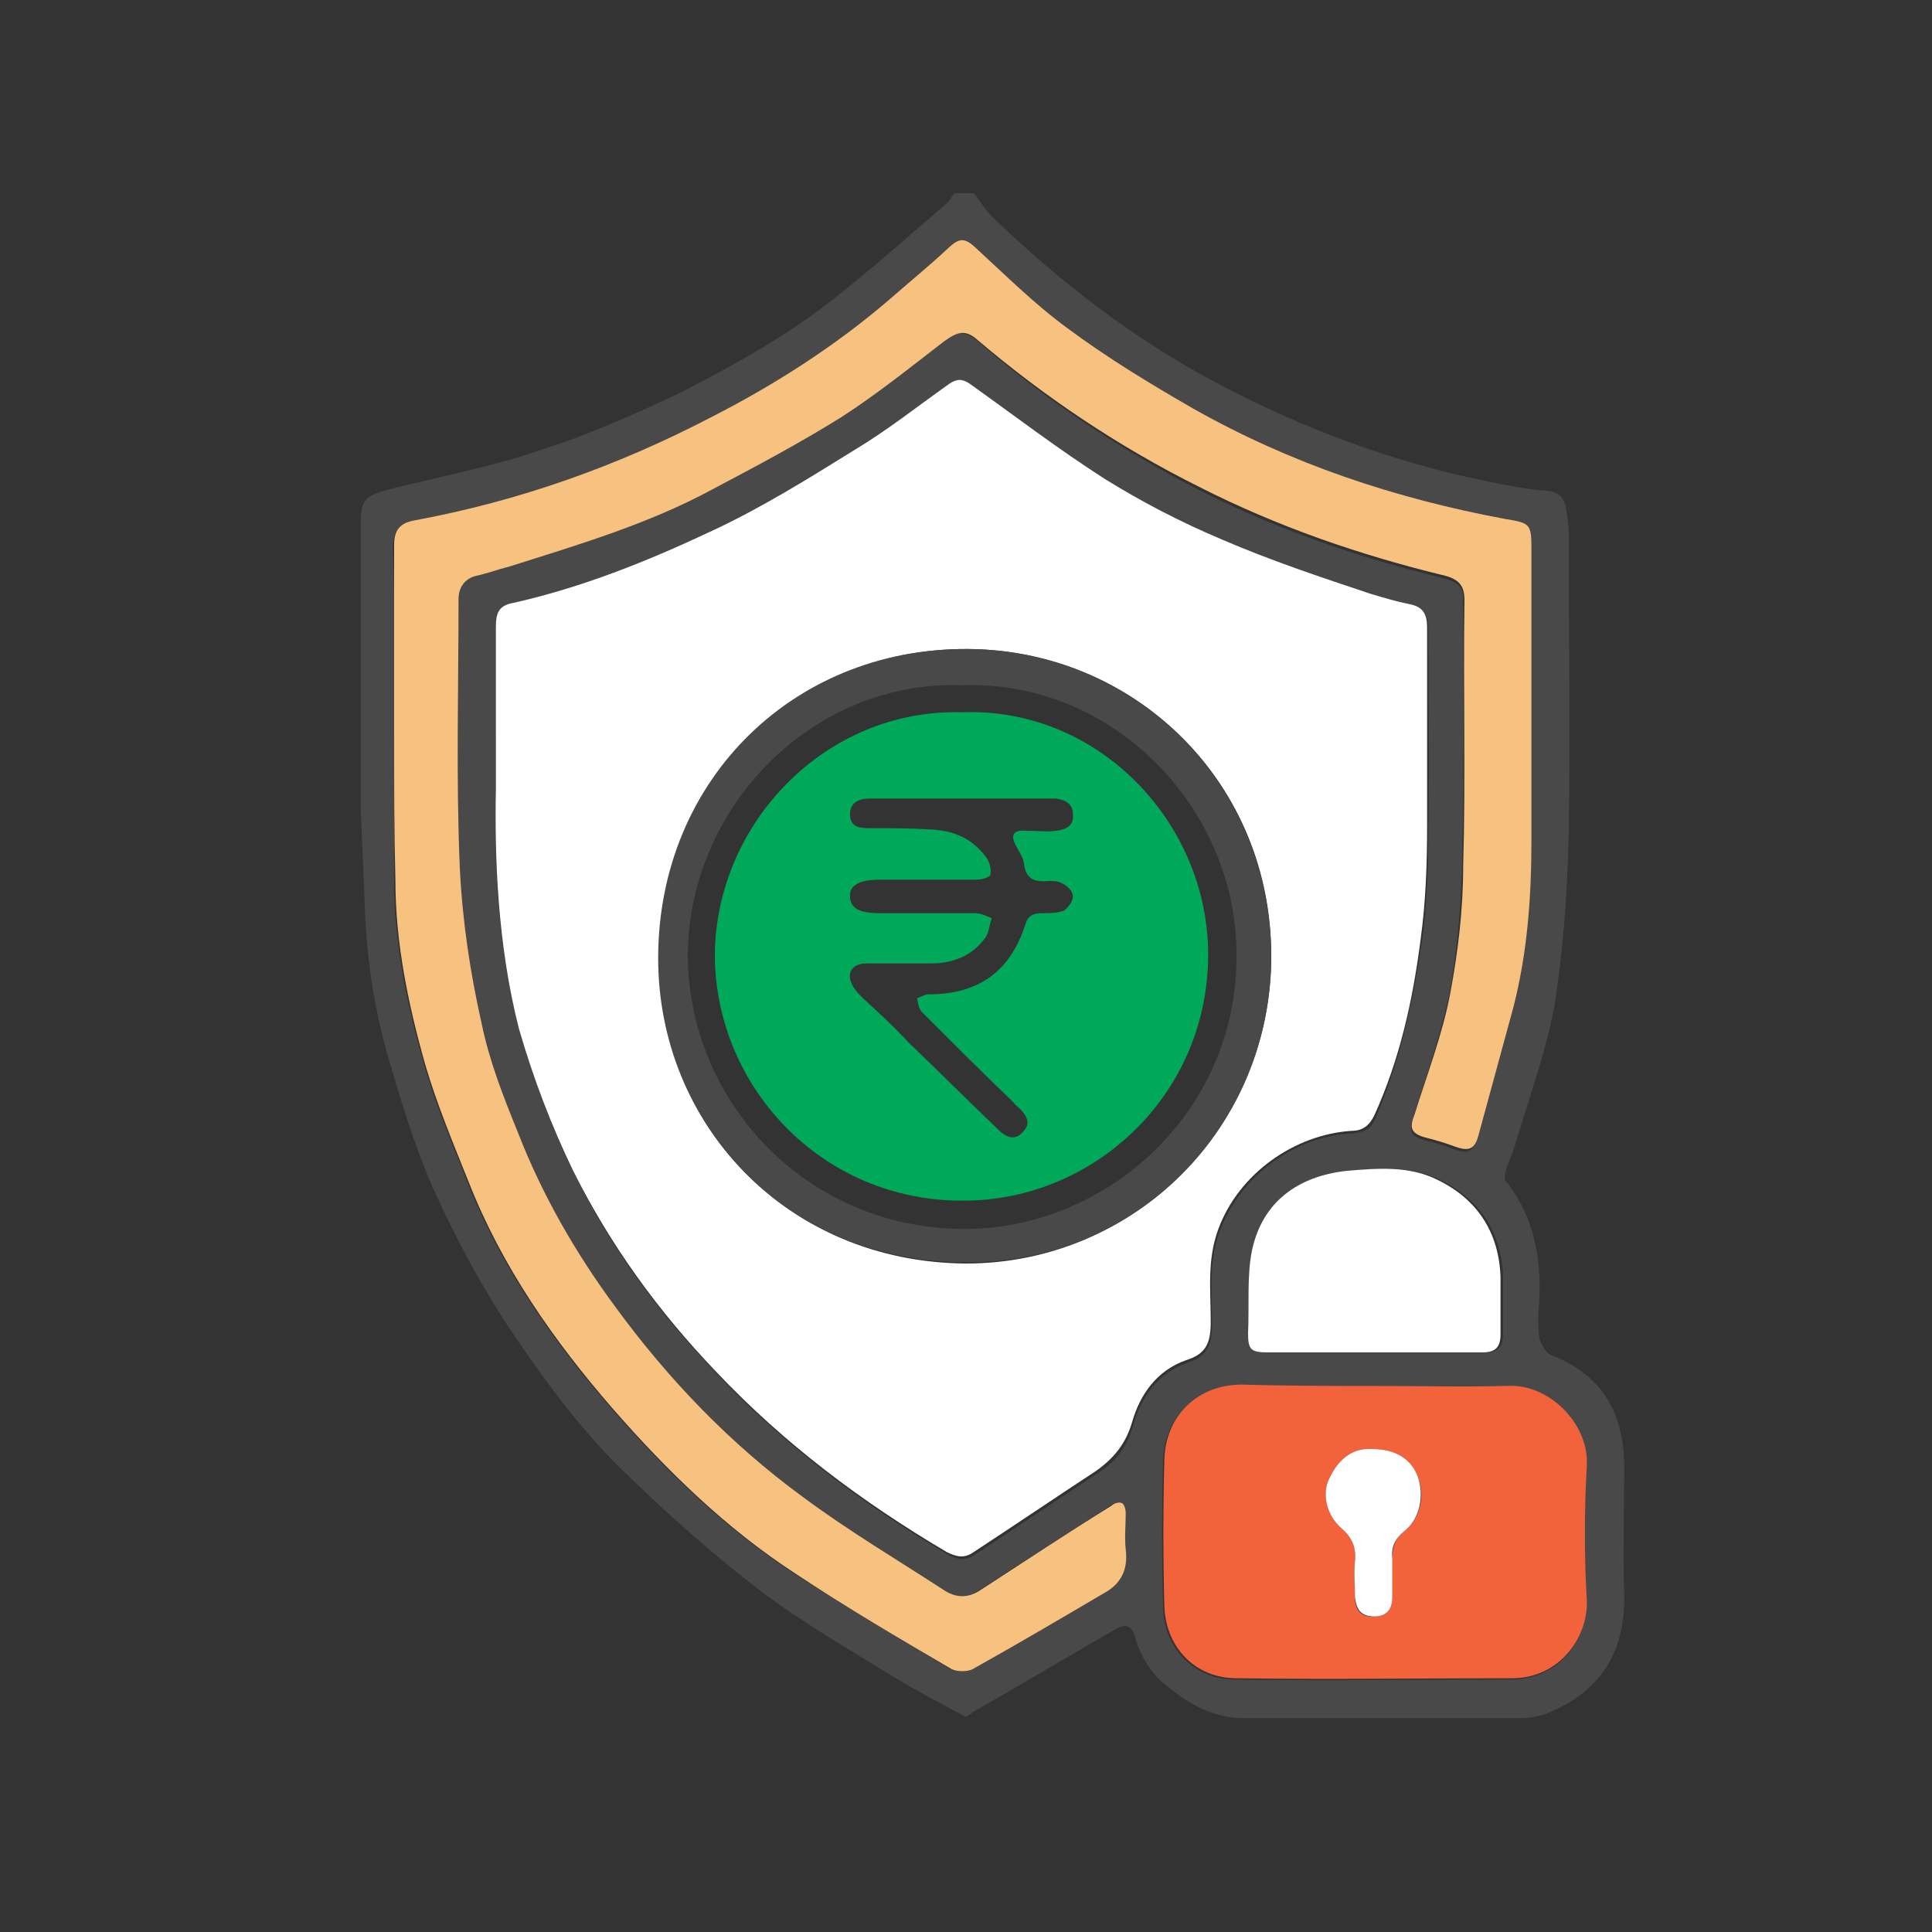 <?xml version="1.0" encoding="utf-8"?>
<!-- Generator: Adobe Illustrator 21.0.0, SVG Export Plug-In . SVG Version: 6.00 Build 0)  -->
<svg version="1.1" xmlns="http://www.w3.org/2000/svg" xmlns:xlink="http://www.w3.org/1999/xlink" x="0px" y="0px"
	 viewBox="0 0 150 150" style="enable-background:new 0 0 150 150;" xml:space="preserve">
<rect x="0" y="0" width="150" height="150" fill="#333333" stroke="none"/>
<style type="text/css">
	.st0{display:none;}
	.st1{display:inline;}
	.st2{fill:#494949;}
	.st3{fill:#F2623B;}
	.st4{fill:#F7C17F;}
	.st5{display:inline;fill:#00A959;}
	.st6{display:inline;fill:#FFFFFF;}
	.st7{fill:#00A959;}
	.st8{display:inline;fill:#F7C17F;}
	.st9{display:inline;fill:#F2623B;}
	.st10{fill:none;}
	.st11{fill:#4BFF00;}
	.st12{fill:#FFFFFF;}
	.st13{display:inline;fill:#FF00F3;}
</style>
<g id="Layer_10">
</g>
<g id="Layer_1" class="st0">
	<g class="st1">
		<path class="st2" d="M34.9,59.8c0-1,0-2,0-3.1c0-10.6,0-21.2,0-31.8c0-6.7,3.3-9.9,10-9.9c19.6,0,39.1,0,58.7,0
			c6.5,0,9.8,3.3,9.8,9.7c0,12.6,0,25.2,0,37.9c0,0.7,0.1,1.4-0.2,2c-0.2,0.5-0.9,1.2-1.3,1.2c-0.6-0.1-1.4-0.7-1.6-1.2
			c-0.3-0.8-0.2-1.7-0.2-2.6c0-12.1,0-24.3,0-36.4c0-5.4-1.7-7.1-7-7.1c-19.4,0-38.7,0-58.1,0c-5,0-6.7,1.8-6.8,6.8
			c0,10.6,0,21.2,0,31.8c0,0.9,0.1,1.9,0.1,3.1c6.8,0,13.5,0.1,20.1,0c4.3-0.1,7.6,1.4,9.6,5.2c2.2,4.3,5.4,5.5,10.1,5.4
			C90,70.4,102,70.6,114,70.6c6.6,0,10,3.3,10,9.9c0,14.4,0,28.7,0,43.1c0,6.8-3.3,10-10.2,10c-26.4,0-52.8,0-79.2,0
			c-6.8,0-10.1-3.2-10.1-10c0-17.2,0-34.3,0-51.5C24.4,63.4,26.2,61.3,34.9,59.8z M74.2,130.1c13.2,0,26.4,0,39.6,0
			c5,0,6.8-1.8,6.8-6.7c0-14.2,0-28.3,0-42.5c0-5.1-1.8-6.9-7-6.9c-12.8,0-25.6,0-38.5,0c-3.6,0-6.3-1.4-8.3-4.4
			c-0.6-1-1.3-1.9-1.9-2.9c-1.4-2.2-3.3-3.2-6-3.2c-8.2,0.1-16.4,0-24.6,0c-4.8,0-6.7,1.9-6.7,6.6c0,17.7,0,35.5,0,53.2
			c0,5,1.8,6.7,6.8,6.7C47.8,130.1,61,130.1,74.2,130.1z"/>
		<path class="st3" d="M73.9,37.6c-6.8,0-13.7,0-20.5,0c-3.4,0-4.9-1.5-4.9-4.9c0-1,0-1.9,0-2.9c0.2-2.7,1.6-4.3,4.4-4.4
			c14.2-0.1,28.5-0.1,42.7,0c2.7,0,4.2,1.6,4.4,4.3c0.1,1,0,1.9,0,2.9c-0.1,3.4-1.5,4.9-4.9,4.9C88,37.6,80.9,37.6,73.9,37.6z
			 M96.3,29.1c-14.9,0-29.6,0-44.2,0c0,1.8,0,3.4,0,5c14.8,0,29.4,0,44.2,0C96.3,32.3,96.3,30.8,96.3,29.1z"/>
		<path class="st3" d="M74.2,48c-7.5,0-15,0.1-22.5-0.1c-1.1,0-1-3.2,0-3.2c15-0.1,30-0.1,45.1,0c1,0,1,3.2,0,3.2
			C89.2,48.1,81.7,48,74.2,48z"/>
		<path class="st3" d="M74.2,55c-7.5,0-15,0.1-22.5-0.1c-1.1,0-1.1-3.2,0-3.2c15-0.1,30-0.1,45.1,0c1.1,0,1.1,3.2,0,3.2
			C89.2,55,81.7,55,74.2,55z"/>
		<path class="st4" d="M74.2,126.8c-12.2,0-24.5,0-36.7,0c-4.7,0-6.3-1.5-6.4-5.9c0-15.6,0-31.2,0-46.9c0-4.2,1.7-5.8,6.2-5.8
			c7.6,0,15.2,0.1,22.8,0c2.5,0,4.3,0.9,5.6,2.8c0.6,0.9,1.2,1.7,1.8,2.5c1.8,2.7,4.3,3.9,7.7,3.9c11.9,0,23.8,0,35.7,0
			c4.8,0,6.5,1.6,6.5,6c0,12.5,0,25,0,37.4c0,4.4-1.7,5.9-6.3,5.9C98.7,126.8,86.5,126.8,74.2,126.8z"/>
		<path class="st4" d="M96.3,29.1c0,1.7,0,3.3,0,5c-14.7,0-29.3,0-44.2,0c0-1.6,0-3.1,0-5C66.8,29.1,81.4,29.1,96.3,29.1z"/>
		<path class="st3" d="M55.6,101.9c-0.1,10.2,8,18.7,18,18.8c10.3,0.2,18.8-7.6,19.3-17.6c0.5-10.4-7.4-19.2-17.8-19.6
			c-6.7-0.3-12.1,2.6-16.1,8c-0.6,0.7-1.2,1.5-2,1.9c-0.4,0.2-1.6-0.4-1.6-0.7c-0.1-0.8-0.1-1.9,0.4-2.6
			c6.4-10.7,21.8-13.4,31.9-5.7c8.4,6.4,11.2,17.3,6.9,26.9c-4.2,9.5-14.5,14.7-25,12.5c-9.7-1.9-17.1-10.9-17.4-21.1
			c0-1-0.1-2,0.2-2.9c0.4-0.8,1.3-1.4,1.9-2.1c0.5,0.8,1.1,1.5,1.5,2.4C55.8,100.7,55.6,101.3,55.6,101.9z"/>
	</g>
	<circle class="st5" cx="74.2" cy="101.7" r="16.8"/>
	<path class="st6" d="M76.2,99.1c-0.7,1.9-2.2,3-4.2,3.1c-1.7,0-3.4-0.1-5,0.1c-0.5,0-1.3,0.5-1.5,1c-0.2,0.4,0,1.3,0.3,1.6
		c3.6,3.6,7.3,7.1,11,10.7c0.6,0.6,1.3,0.7,2,0.2c0.9-0.6,0.8-1.7-0.1-2.5c-2.5-2.4-4.9-4.8-7.4-7.2c-0.2-0.2-0.4-0.4-0.7-0.8
		c0.4,0,0.6,0,0.9,0c0.2,0,0.4,0,0.7,0c3-0.2,5.5-1.6,6.7-4.4c0.6-1.3,1.2-1.9,2.6-1.8c0.9,0.1,1.4-0.5,1.4-1.4
		c0-0.9-0.5-1.4-1.4-1.5c-0.5-0.1-1,0-1.4,0c-0.2,0-0.6-0.2-0.7-0.4c-0.4-0.9-0.7-1.8-1.2-2.9c1.1,0,2.2,0,3.3,0
		c0.9,0,1.3-0.6,1.3-1.4c0-0.8-0.4-1.4-1.3-1.5c-0.4-0.1-0.7,0-1.1,0c-3.9,0-7.8,0-11.7,0c-0.7,0-1.5,0-2.2,0.1
		c-0.9,0.1-1.3,0.7-1.3,1.5c0,0.8,0.5,1.3,1.3,1.4c0.4,0.1,0.8,0,1.2,0c1.6,0,3.3,0,4.9,0.1c1.8,0.2,3.2,1.5,3.4,3.1
		c-3,0-5.9,0-8.9,0c-1.3,0-2,0.6-2,1.6c0,0.9,0.7,1.5,2,1.5C70.2,99.1,73.1,99.1,76.2,99.1z"/>
</g>
<g id="Layer_2" class="st0">
	<g class="st1">
		<path class="st2" d="M87.2,120.5c-6.9,1.2-13.7,1.3-20.6,0.2c-0.8,1.9-1.6,3.8-2.3,5.7c-0.8,1.9-1.5,3.7-2.2,5.6
			c-0.5,1.5-1.5,2.1-3.1,2.1c-4,0-8,0-11.9,0c-2.2,0-3.1-0.9-3.1-3.1c0-6.2,0-12.4,0-18.6c0-0.8-0.2-1.3-0.8-1.8
			c-6.9-5.3-11.9-11.9-14.6-20.2c-0.1-0.4-0.7-0.8-1.1-0.9c-2.6-0.6-5.3-1.1-8-1.7c-1.7-0.4-2.4-1.2-2.4-2.9c0-5,0-10,0-15.1
			c0-1.4,0.6-2.3,1.9-2.8c4-1.9,8.1-3.9,12.1-5.9c0.5-0.2,1-0.6,1.3-1.1c3-4.9,6.9-9.1,11.5-12.5c0.7-0.5,1-1.1,1-2
			c-0.2-4-0.4-8-0.6-12c-0.1-1.2,0.2-2.2,1.3-2.8c1.1-0.6,2.2-0.3,3.1,0.5c3.4,2.5,6.8,5,10.1,7.6c0.9,0.7,1.7,0.3,2.5,0.2
			c1.1-0.2,1.4-0.7,1.6-1.8C65.1,24,76.1,14.8,89.2,15c15,0.3,26.8,13.4,25.5,28.3c-0.2,2.1-0.8,4.3-1.3,6.4
			c-0.2,0.8-0.1,1.2,0.5,1.7c6.1,6,10.2,13.1,11.7,21.7c0.6,3.5,0.7,7.1,0.2,10.6c0,0.4-0.1,0.8-0.1,1.3c2.2,0.1,4-0.5,5.3-2.3
			c2-2.8,1.9-6.8-0.2-9.9c-0.2-0.3-0.6-0.6-0.7-1c-0.4-0.9-0.3-1.7,0.5-2.2c0.7-0.5,1.6-0.5,2.2,0.1c2.8,3.1,3.8,6.8,2.9,10.9
			c-0.8,3.7-2.9,6.5-6.7,7.5c-1,0.3-2.1,0.3-3.2,0.3c-0.6,0-0.9,0.2-1,0.8c-2.2,7.6-6.4,13.9-12.3,19.2c-0.4,0.4-0.8,1-0.9,1.6
			c-2,7.1-3.9,14.2-5.9,21.3c-0.6,2.3-1.3,2.8-3.6,2.8c-3.8,0-7.6,0-11.4,0c-2.3,0-3.2-0.9-3.2-3.2c0-3.3,0-6.6,0-9.9
			C87.3,120.8,87.3,120.7,87.2,120.5z M20.5,84.3c2.9,0.6,5.7,1.2,8.6,1.8c1.2,0.2,2.1,0.8,2.4,2.1c2.4,8.4,7.5,15,14.4,20.1
			c1,0.8,1.5,1.7,1.5,3c0,5.9,0,11.9,0,17.8c0,0.4,0,0.9,0,1.4c3.6,0,7,0,10.4,0c0.8,0,1.1-0.3,1.4-1c1.4-3.5,2.8-6.9,4.2-10.3
			c0.7-1.8,1.5-2.3,3.4-2c7,1.2,13.9,1.1,20.8-0.3c1.9-0.4,3.2,0.7,3.2,2.6c0,3.2,0,6.4,0,9.5c0,0.4,0,0.9,0,1.4c3.5,0,6.9,0,10.2,0
			c0.9,0,1.2-0.2,1.4-1.1c1.9-6.9,3.8-13.8,5.7-20.7c0.3-1.2,0.9-2.1,1.8-2.9c7-6.2,11.5-13.8,12.4-23.2c1.1-10.9-2.7-20.2-10.2-28
			c-0.2-0.2-0.4-0.3-0.6-0.5c-1.2,1.6-2.2,3.1-3.5,4.5c-1.2,1.4-2.7,2.6-4,3.9c2.2,0.5,4.3,0.9,6.4,1.4c1.2,0.3,1.8,1.1,1.6,2.1
			c-0.2,1-1.1,1.5-2.3,1.3c-0.3-0.1-0.6-0.1-0.9-0.2c-4-0.6-7.9-1.4-11.9-1.8c-9.9-0.9-19.6-0.3-29.3,2c-1.4,0.3-2.3-0.1-2.5-1.1
			c-0.3-1.1,0.3-1.9,1.7-2.3c2.1-0.5,4.1-0.9,6.4-1.3C66.6,57.3,63,50.6,62.4,42.2c-0.4,0.1-0.8,0.1-1.1,0.2
			c-1.7,0.8-3.2,0.3-4.6-0.8c-2.6-2.1-5.3-4-8-6c-0.3-0.2-0.6-0.4-1.1-0.7c0.2,3.9,0.3,7.4,0.5,11c0.1,1.7-0.4,2.9-1.9,3.9
			C41.7,53,37.9,57.1,35,61.9c-0.5,0.8-1.3,1.5-2.2,2c-3.8,1.9-7.6,3.7-11.4,5.6c-0.4,0.2-0.9,0.7-0.9,1.1
			C20.5,75.1,20.5,79.6,20.5,84.3z M89.8,61.3c2.9,0.2,5.1,0.3,7.3,0.4c0.7,0,1.6-0.1,2.2-0.5c9.6-5.1,14.2-16.4,11-26.7
			C107,24,96.9,17.5,86,18.7c-9.9,1.1-17.9,8.6-19.7,18.6c-1.8,9.6,3.2,19.6,12,24c0.5,0.3,1.2,0.4,1.8,0.4
			C83.5,61.6,87,61.4,89.8,61.3z"/>
		<path class="st3" d="M90.4,59.5c-2.5,0.1-5.6,0.3-8.8,0.4c-0.5,0-1.1-0.1-1.6-0.3c-7.8-4-12.3-12.9-10.7-21.5
			c1.6-9,8.7-15.7,17.6-16.7c9.8-1.1,18.8,4.8,21.8,14.1c2.9,9.3-1.2,19.4-9.8,23.9c-0.6,0.3-1.3,0.4-2,0.4
			C95,59.8,93,59.6,90.4,59.5z M91.5,38.5c-0.7,2-2.3,3.1-4.3,3.1c-1.7,0-3.5-0.1-5.2,0.1c-0.6,0-1.3,0.5-1.5,1
			c-0.2,0.4,0,1.3,0.4,1.7c3.7,3.7,7.5,7.3,11.3,11c0.6,0.6,1.3,0.7,2,0.2c0.9-0.6,0.9-1.7-0.1-2.6c-2.5-2.5-5.1-4.9-7.6-7.3
			c-0.2-0.2-0.4-0.5-0.7-0.8c0.4,0,0.7,0,0.9,0c0.2,0,0.4,0,0.7,0c3.1-0.2,5.6-1.6,6.8-4.5c0.6-1.4,1.2-2,2.7-1.8
			c0.9,0.1,1.5-0.6,1.5-1.5c0-0.9-0.5-1.5-1.4-1.6c-0.5-0.1-1,0-1.5,0c-0.2,0-0.6-0.2-0.7-0.4C94.4,34,94,33.1,93.6,32
			c1.2,0,2.3,0,3.4,0c0.9,0,1.4-0.6,1.4-1.5c0-0.9-0.4-1.4-1.3-1.5c-0.4-0.1-0.7,0-1.1,0c-4,0-8,0-12,0c-0.7,0-1.5,0-2.2,0.1
			c-0.9,0.1-1.3,0.7-1.3,1.6c0,0.8,0.5,1.3,1.3,1.4c0.4,0.1,0.8,0,1.2,0c1.7,0,3.4,0,5,0.1c1.8,0.2,3.2,1.6,3.5,3.2
			c-3,0-6.1,0-9.1,0c-1.3,0-2,0.6-2,1.6c0,1,0.8,1.5,2.1,1.5C85.4,38.5,88.4,38.5,91.5,38.5z"/>
		<path class="st7" d="M50.7,71.2c-2.2,0-4-1.7-4-3.9c0-2.1,1.8-3.9,3.9-3.9c2.2,0,4,1.8,4,3.9C54.6,69.4,52.8,71.2,50.7,71.2z"/>
	</g>
	<path class="st8" d="M109.1,93.5c-4.2,12.2-18.3,21.1-35.1,21.1c-19.5,0-35.3-12-36.3-27.1c6.5,11.4,21,19.3,37.9,19.3
		C89.4,106.9,101.6,101.6,109.1,93.5z"/>
</g>
<g id="Layer_3" class="st0">
	<g class="st1">
		<path class="st2" d="M111,58.6c0-1.3,1.1-2.3,2.3-2.2c1.2,0,2.3,1.1,2.3,2.3c0,1.3-1.2,2.3-2.4,2.3
			C111.9,60.9,110.9,59.8,111,58.6z"/>
		<g>
			<g>
				<path class="st2" d="M81.5,34.9C81.6,34.9,81.6,34.9,81.5,34.9c0.8,0,1.5,0,2.1,0C83,34.9,82.3,34.9,81.5,34.9z"/>
				<path class="st2" d="M133.4,92.1c-1.1-3.1-3.4-4.9-6.6-5.1c-1-0.1-2.1,0.1-3.2,0.3c-0.5,0.1-1.1,0.2-1.6,0.2l-1.3,0.1l0.2-1.2
					c0.6-4.2,0.6-8.2,0-11.9c-0.4-2.5-1.1-4.9-1.7-7c-0.1-0.3-0.3-0.6-0.6-0.8c-0.3-0.2-0.7-0.2-1-0.1c-0.8,0.3-1.1,0.9-0.9,1.8
					c0.1,0.3,0.1,0.5,0.2,0.8l0.1,0.3c2.2,7.2,2.2,14.6,0,21.8c-0.2,0.7-0.6,1.3-1.1,1.8c-7,6.3-12.7,11.3-17.9,15.9
					c-0.8,0.7-1.6,1.3-2.5,1.9c-0.4,0.3-0.8,0.6-1.3,0.9l-1.7,1.2l0.2-2.5c0-0.2,0-0.3,0-0.4c0.3-4.3-1.2-7-5.1-8.8l-3.4-1.6
					c-4-1.9-8.2-3.9-12.3-5.9c-6.2-2.9-12.8-3.6-19.5-2c-1,0.3-2,0.6-3,0.9c-0.5,0.2-0.9,0.3-1.4,0.5l-0.5,0.2L47.2,93
					c-0.1-0.1-0.3-0.3-0.4-0.5c-0.1-0.3-0.2-0.5-0.3-0.9c-4-14-1.1-26.3,8.6-36.7c3.9-4.2,8.1-8.3,12.1-12.2
					c1.4-1.4,2.9-2.8,4.3-4.2c0.5-0.5,1.4-0.9,2.2-0.9c5.9,0,11.2,0,16.3,0c0.8,0,1.8,0.4,2.4,1c2.7,2.6,5.4,5.4,8,8l2.5,2.5
					c0.3,0.3,0.5,0.5,0.8,0.8c0.6,0.6,1.3,1.3,1.9,1.9c0.5,0.4,1,0.5,1.6,0.2c0.3-0.2,0.8-0.5,0.7-1.2c-0.1-0.4-0.4-1-0.8-1.4
					c-3.8-3.9-7.9-7.9-12.1-12.1c-0.9-0.8-1.1-1.7-0.7-2.8c1.4-4,2.9-8.1,4.4-12.7c0.5-1.5,0.1-2.9-1.2-3.8
					c-1.2-0.8-2.7-0.7-3.9,0.3c-2,1.6-3.4,1.6-5.3-0.1c-3.8-3.3-9-3.3-12.8,0c-2,1.7-3.3,1.8-5.4,0.1c-1-0.8-2.1-1-3.2-0.5
					c-1.8,0.7-2.4,2.4-1.7,4.4c1.4,4,2.8,8.2,4.3,12.3c0.4,1.1,0.2,2-0.6,2.8c-1.4,1.4-2.7,2.7-4.1,4c-3.9,3.8-7.9,7.8-11.7,11.8
					c-8.6,9.2-12.1,20.3-10.4,33.1c0.2,1.7,0.6,3.3,1.1,5.1c0.2,0.8,0.4,1.7,0.6,2.5l0.2,0.8L43.5,95c-0.2,0.1-0.5,0.2-0.7,0.3
					c-0.6,0.3-1.4,0.5-2.1,0.7c-0.7,0.2-1.6,0-2.1-0.5c-1.3-1.2-2.6-1.7-4.2-1.7l-2,0c-3.2,0-6.6,0-9.8,0c-3.1,0-5.6,2.5-5.6,5.5
					c0,10.2,0,20.3,0,27.8c0,2.3,1.4,4.3,3.7,5.2c0.3,0.1,0.5,0.2,0.8,0.3l0.1,0.1h64.9c0.1,0,0.1,0,0.2,0c0.2-0.1,0.5-0.1,0.8-0.1
					c7.4-0.7,14-3.5,19.3-8.1c2.6-2.3,5.1-4.7,7.6-7.1c0.9-0.9,1.8-1.8,2.7-2.7l2.6-2.5c3.9-3.8,8-7.7,12-11.7
					C134,98,134.6,95.2,133.4,92.1z M81.6,34.9C81.6,34.9,81.6,34.9,81.6,34.9c-2.6,0-5.1,0-7.9,0c-0.7,0-1.6-0.5-1.8-1.2
					c-1-2.9-2-5.8-3.1-8.8l-1.5-4.4l2,0.9c3.1,1.4,5.5,1,7.9-1.2c2.5-2.3,6.2-2.4,9,0c2.7,2.3,4.5,2.6,7.8,1.2l1.5-0.6l-0.1,1.6
					c0,0,0,0.1,0,0.1c0,0.1,0,0.3-0.1,0.6l-0.6,1.8c-1,2.9-2,5.8-3.1,8.7c-0.3,0.7-1.2,1.3-2,1.4c-1.9,0-3.9,0-6,0
					C83,34.9,82.3,34.9,81.6,34.9z M37.4,127.2c0,2.4-1.2,3.6-3.5,3.6c-1.9,0-3.8,0-5.7,0c-1.8,0-3.6,0-5.4,0
					c-2.2,0-3.4-1.2-3.4-3.5c0-3.4,0-6.7,0-10.1l0-4l0-4c0-3.2,0-6.5,0-9.7c0-2.5,1.1-3.7,3.6-3.7c3.6,0,7.2,0,10.9,0
					c2.4,0,3.5,1.2,3.5,3.6C37.4,108.8,37.4,118,37.4,127.2z M129.5,99L129.5,99c-2.7,2.6-5.3,5.2-8,7.8c-2.4,2.3-4.8,4.7-7.2,7
					c-0.8,0.7-1.5,1.5-2.3,2.3c-2.1,2.1-4.3,4.3-6.7,6.3c-6,5.2-13,7.8-21,7.8c-6,0-12,0-17.9,0c-4.1,0-8.2,0-12.3,0
					c-4.1,0-8.2,0-12.3,0c-0.3,0-0.5,0-0.7,0l-0.1,0l-1.1-0.1l0-1.1l0-9.8c0-6,0-12.2,0-18.3c0-0.6,0.3-1.9,1.3-2.3
					c1-0.4,2-0.7,3-1.1c3.1-1.2,6.3-2.4,9.6-3.3c5.4-1.5,11-0.9,16.5,1.6c4.8,2.2,9.5,4.5,14.2,6.7l2.6,1.3c2.8,1.4,4,4.2,2.9,7
					c-1.1,2.8-3.9,4.1-6.9,3.1c-4.2-1.3-8.3-2.6-12.5-3.9c-2.8-0.9-5.7-1.8-8.5-2.7c-0.4-0.1-0.8-0.2-1.1-0.2
					c-0.5,0-0.8,0.5-0.9,0.9c-0.1,0.7,0.2,1,0.9,1.3c1.8,0.6,3.6,1.2,5.4,1.7l1.9,0.6c1.3,0.4,2.5,0.8,3.8,1.2
					c2.7,0.8,5.5,1.7,8.3,2.7c4.3,1.6,8.7,1.3,13.6-0.9c2-0.9,3.9-2.1,5.6-3.6c5.5-4.7,11-9.6,16.3-14.4c2.1-1.9,4.2-3.7,6.3-5.6
					c1.6-1.5,3.8-1.9,5.7-1.3c1.8,0.6,3.1,2.1,3.5,4.1C131.8,95.7,131.1,97.4,129.5,99z"/>
			</g>
		</g>
		<path class="st4" d="M70.7,23.5c2.9,1.3,5.4,0.9,7.6-1.1c1.9-1.6,4.6-1.6,6.6,0c2.5,2,4.4,2.3,7.5,1.1c0,0.1,0,0.2,0,0.3
			c-1,2.8-2,5.6-3.1,8.4c-0.1,0.3-0.6,0.6-0.9,0.6c-4.5,0-9,0-13.5,0c-0.3,0-0.7-0.2-0.8-0.5C73,29.5,71.9,26.6,70.7,23.5z"/>
	</g>
	<path class="st9" d="M33.2,128h-9.4c-1,0-1.8-0.8-1.8-1.8V99.8c0-1,0.8-1.8,1.8-1.8h9.4c1,0,1.8,0.8,1.8,1.8v26.4
		C35,127.2,34.2,128,33.2,128z"/>
	<path class="st5" d="M82.1,70.4c-0.8,2.2-2.6,3.4-4.8,3.5c-1.9,0-3.8-0.1-5.7,0.1c-0.6,0-1.4,0.6-1.7,1.1c-0.2,0.5,0,1.5,0.4,1.9
		c4.1,4.1,8.3,8.1,12.5,12.2c0.7,0.7,1.5,0.7,2.3,0.2c1-0.7,1-1.9-0.1-2.9c-2.8-2.7-5.6-5.4-8.4-8.2c-0.2-0.2-0.5-0.5-0.8-0.9
		c0.5,0,0.7,0,1,0c0.2,0,0.5,0,0.7,0c3.5-0.2,6.2-1.8,7.6-5c0.7-1.5,1.3-2.2,3-2c1,0.1,1.6-0.6,1.6-1.6c0-1-0.6-1.6-1.6-1.8
		c-0.5-0.1-1.1,0-1.6-0.1c-0.3,0-0.6-0.2-0.7-0.4c-0.5-1-0.8-2-1.3-3.3c1.3,0,2.5,0,3.7,0c1,0,1.5-0.7,1.5-1.6c0-1-0.5-1.6-1.5-1.7
		c-0.4-0.1-0.8,0-1.2,0c-4.5,0-8.9,0-13.4,0c-0.8,0-1.7,0-2.5,0.1c-1,0.1-1.5,0.8-1.4,1.7c0,0.9,0.5,1.5,1.5,1.6
		c0.5,0.1,0.9,0,1.4,0c1.9,0,3.8,0,5.6,0.2c2,0.2,3.6,1.8,3.9,3.5c-3.4,0-6.7,0-10.1,0c-1.4,0-2.3,0.7-2.3,1.8
		c0,1.1,0.8,1.7,2.3,1.7C75.3,70.4,78.6,70.4,82.1,70.4z"/>
	<path class="st8" d="M73.3,40H92c0,0,26.8,25.6,25.1,40.8c-1.5,13.2-14.1,18.9-18,23.3c-0.4,0.4-2.1,2-2.7,0.6
		c-0.5-1.2-10.2-8.5-33.9-15c-6.1-1.7-14.1,1.5-14.7,1.5c-0.6,0-3-14.2,0-19.9c1.4-2.6,3.4-7.9,8.2-14.2
		C61.9,49.5,70.7,41.1,73.3,40z"/>
	<path class="st9" d="M98.3,67.9c0,10.1-8,18.2-18.1,18.2C69.5,86.1,62,77.8,62,68.1c0-10.7,8.3-18.6,18.8-18.3
		C90.5,50,98.3,57.8,98.3,67.9z M80,51.9c-9-0.3-16.2,7.3-16.3,16c0,8.8,7.3,16.6,17.1,16.2c8.2-0.4,15.5-7.2,15.4-16.2
		C96.2,59.2,89,51.5,80,51.9z"/>
	<path class="st5" d="M80,53.5c8.1-0.3,14.6,6.6,14.6,14.4c0,8.1-6.5,14.3-13.9,14.6c-8.8,0.4-15.4-6.6-15.4-14.6
		C65.4,60,71.9,53.2,80,53.5z M80.1,58.6C80.1,58.6,80.1,58.6,80.1,58.6c-1.9,0-3.7,0-5.6,0c-0.6,0-1.1,0.2-1.1,0.9
		c0,0.7,0.6,0.9,1.2,0.9c1.2,0,2.4,0,3.7,0c1.3,0,2.5,0.6,3.3,1.7c0.2,0.3,0.3,0.7,0.2,1c0,0.1-0.5,0.3-0.8,0.3c-1.9,0-3.9,0-5.8,0
		c-1.1,0-1.7,0.4-1.7,1c0,0.7,0.6,1,1.7,1c1.9,0,3.8,0,5.7,0c0.3,0,0.7,0.2,1,0.3c-0.1,0.4-0.1,0.8-0.4,1.2c-0.8,1-1.9,1.5-3.2,1.5
		c-1.3,0-2.6,0-3.8,0c-0.9,0-1.3,0.6-0.8,1.5c0.1,0.2,0.3,0.4,0.5,0.6c0.9,0.9,1.8,1.7,2.7,2.6c1.8,1.7,3.5,3.4,5.3,5.2
		c0.4,0.4,1,0.7,1.5,0.2c0.5-0.5,0.2-1-0.2-1.5c-0.1-0.1-0.2-0.2-0.3-0.3c-1.8-1.8-3.7-3.6-5.5-5.4c-0.2-0.2-0.2-0.6-0.3-0.8
		c0.2-0.1,0.5-0.2,0.7-0.2c2.9,0,4.8-1.3,5.8-4.1c0.2-0.5,0.5-0.7,1-0.7c0.4,0,0.9,0,1.3-0.2c0.3-0.1,0.5-0.6,0.5-0.8
		c0-0.3-0.3-0.6-0.6-0.8c-0.2-0.1-0.6-0.2-0.8-0.2c-0.8,0-1.4-0.1-1.5-1c0-0.3-0.3-0.7-0.5-1c-0.3-0.7-0.2-1,0.6-1
		c0.6,0,1.2,0,1.8,0c0.6,0,1.1-0.3,1-1c0-0.6-0.5-0.8-1-0.9c-0.2,0-0.3,0-0.5,0C83.5,58.6,81.8,58.6,80.1,58.6z"/>
</g>
<g id="Layer_4" class="st0">
	<g class="st1">
		<path class="st10" d="M73.7,82.5c3,3,6.9,4.6,11.2,4.6c0,0,0,0,0,0c4.2,0,8.2-1.6,11.2-4.6c3-3,4.7-7,4.7-11.2
			c0-4.2-1.6-8.2-4.6-11.2c-3-3-7-4.6-11.2-4.6c0,0,0,0,0,0c-8.7,0-15.8,7.1-15.8,15.8C69.1,75.6,70.7,79.5,73.7,82.5z M84.9,56.3
			C84.9,56.3,84.9,56.3,84.9,56.3c4,0,7.8,1.6,10.6,4.4c2.8,2.8,4.4,6.6,4.4,10.6c0,4-1.6,7.8-4.4,10.6c-2.9,2.8-6.6,4.4-10.6,4.4
			c0,0,0,0,0,0c-4,0-7.8-1.6-10.6-4.4c-2.8-2.8-4.4-6.6-4.4-10.6C69.9,63.1,76.6,56.3,84.9,56.3z"/>
		<path class="st10" d="M134,60.8c-2.4,1.7-5.4,1.8-7.8,0.2c-1.3-0.8-2.5-1.6-3.8-2.5c-0.6-0.4-1.3-0.8-1.9-1.3c0,0-0.1-0.1-0.1-0.1
			v7.9c0,12.8,0,25.7,0,38.5c0,0.6,0.1,0.8,0.5,1.1c2.6,1.8,3.9,4.3,3.6,7.5c-0.3,3.4-2.1,5.8-5.2,7c-4.3,1.7-8.5,3.3-12.8,4.9
			l-5.6,2.1c-1.4,0.5-2.9,1.1-4.3,1.6c-3,1.2-6,2.3-9.1,3.5c-4.3,1.6-8.6,2.4-13,2.4c-5.2,0-10.4-1.1-15.6-3.4
			c-2.9-1.3-5.8-2.5-8.7-3.7c-1.2-0.5-2.5-1-3.7-1.5c-0.1,0-0.1,0-0.2-0.1c-0.7,2.2-1.3,2.5-4.1,2.5l-3.9,0c-3.5,0-6.9,0-10.4,0
			c0,0,0,0,0,0c-1.2,0-2.7-0.2-3.3-2c-0.1,0-0.2-0.1-0.2-0.1c-1.9,0-3.8,0-5.8,0l-2.3,0l-0.1,7.9l119.4,1.6l1-77.8
			C136.3,58.6,135.4,59.9,134,60.8z"/>
		<path class="st2" d="M25.8,121.3h-8.1v2.9l1,0c1.9,0,3.9,0,5.8,0c0.4,0,1.2,0.3,1.4,0.9c0.3,0.9,0.9,1.2,2.1,1.2c3.5,0,7,0,10.4,0
			l3.9,0c2.4,0,2.4,0,3-2.2l0.2-0.7l0.9,0.3c0.2,0.1,0.4,0.1,0.6,0.2c1.2,0.5,2.5,1,3.7,1.5c2.9,1.2,5.8,2.4,8.7,3.7
			c9.2,4.1,18.5,4.4,27.6,1c3-1.1,6-2.3,9.1-3.4c1.4-0.5,2.9-1.1,4.3-1.6l5.6-2.1c4.3-1.6,8.5-3.2,12.8-4.9c2.7-1,4.1-3,4.4-5.9
			c0.2-2.7-0.8-4.8-3-6.3c-1-0.6-1.1-1.5-1.1-2.2c0-12.8,0-25.7,0-38.5l0-10.1l1.4,0.9c0.3,0.2,0.5,0.3,0.7,0.4
			c0.6,0.4,1.3,0.8,1.9,1.3c1.2,0.8,2.5,1.7,3.7,2.5c2,1.3,4.5,1.2,6.4-0.1c1.5-1.1,2.4-2.8,2.4-4.6c0-1.9-1-3.6-2.6-4.7
			c-3.4-2.3-6.9-4.6-10.3-6.9l-2.7-1.8c-0.7-0.4-1.1-0.9-1-1.9c0.1-4.1,0-8.3,0-12.3l0-1.2c0-1.5-0.8-1.7-1.4-1.7
			c-3.3-0.1-6.7-0.1-10.2,0c-0.3,0-1.4,0-1.4,1.6c0,0.8,0,1.6,0,2.3c0,0.5,0,1,0,1.5c0,0.2,0,0.4-0.1,0.7c0,0.1,0,0.2-0.1,0.3
			l-0.1,1l-1.3-0.8c-0.3-0.2-0.5-0.3-0.8-0.5l-4.3-2.9c-4.4-2.9-8.8-5.9-13.2-8.8c-1-0.7-1.6-0.7-2.6-0.1
			C74,25.5,64.4,31.9,54.8,38.3c-6,4-12.1,8-18.1,12.1c-2.8,1.9-3.5,5.3-1.7,8c1.8,2.7,5.2,3.3,8,1.5c1.2-0.8,2.3-1.5,3.5-2.3
			c0.7-0.5,1.4-0.9,2.1-1.4c0.2-0.1,0.4-0.2,0.6-0.4l1.3-0.7v41.6l-1.6,0c-0.7,0-1.4,0-2.1,0c-0.6,0-1.4-0.1-1.7-1.2
			c-0.2-0.7-0.9-0.9-1.4-0.9c-5.4,0-10.8,0-16.2,0c-0.7,0-1.2,0.3-1.5,1c-0.2,0.5-0.9,1-1.5,1c-1.9,0-3.8,0-5.7,0l-1.1,0v2.9h8.1
			V121.3z M108.9,29.5l0-2h7.4v11.6l-2.3-1.5c-1.6-1-3.1-2-4.6-3.1c-0.5-0.3-0.5-1-0.5-1.2C108.9,32.1,108.9,30.8,108.9,29.5z
			 M42.3,56.9c-0.3,0.2-0.5,0.4-0.8,0.5c-0.6,0.3-1.2,0.5-1.7,0.5c-0.9,0-1.8-0.4-2.3-1.3c-0.9-1.4-0.5-3,0.9-4
			c0.5-0.4,1.1-0.7,1.6-1.1l0.7-0.5l7.6-5.1C60,38.2,71.7,30.4,83.4,22.6c1-0.7,1.8-0.7,2.9,0c12,8.1,24.1,16.1,36.1,24.1l8.3,5.5
			c1.2,0.8,1.9,1.6,2,2.5c0.1,0.7,0,1.3-0.5,2c-0.7,1.1-2.2,2-4.8,0.2l-5.9-3.9c-11.8-7.8-23.5-15.7-35.3-23.5
			c-0.3-0.2-0.7-0.4-1.2-0.6c-0.1-0.1-0.2-0.1-0.4-0.2c-0.1,0.1-0.2,0.1-0.4,0.2c-0.4,0.2-0.8,0.4-1.2,0.7
			C72.6,36.7,61.9,43.9,51.1,51L42.3,56.9z M53.4,54.4c0-1.1,0.3-1.8,1.2-2.3c9.9-6.5,19.6-13,29-19.3c0.9-0.6,1.7-0.6,2.7,0
			c10.1,6.8,19.6,13.1,28.9,19.2c0.9,0.6,1.3,1.4,1.3,2.5c0,16.4,0,32.5,0,48c0,1.3-0.4,1.9-1.7,2.3c-2,0.7-4,1.5-5.9,2.4
			c-0.7,0.3-1.4,0.6-2.1,0.9c-1.4,0.6-2.8,1.2-4.2,1.8l-2.7,1.2l0-0.9c-0.2-3.9-1.9-6.3-5-7.1c-0.7-0.2-1.4-0.2-2-0.2
			c-4.9,0-9.9,0-14.8,0c0,0,0,0,0,0c-2.1,0-4-0.4-5.8-1.3c-5.5-2.7-11.4-4.3-17.5-4.8c-0.1,0-0.3,0-0.4-0.1l-0.7-0.2l0-9
			C53.4,76.5,53.4,65.5,53.4,54.4z M45.1,103.5l0-3.9l0.6,0c8.3-0.5,15,0.4,21.2,2.9l0.6,0.2c0.7,0.3,1.4,0.5,2.1,0.9
			c2.7,1.5,5.8,2.2,9.5,2.1c3.1-0.1,6.2-0.1,9.2,0c1.2,0,2.5,0,3.7,0c0.4,0,0.9,0,1.4,0.1c2,0.3,3.3,1.8,3.3,3.7
			c0,2-1.6,3.5-3.6,3.7c-0.9,0.1-1.8,0-2.7,0c-0.3,0-0.7,0-1,0l-20.3,0v2.8c2,0,4,0,6,0c5.9,0,12,0,17.9-0.1c1.6,0,3.4-0.4,5.4-1.3
			c3.6-1.5,7.3-3,10.8-4.5c1.7-0.7,3.5-1.5,5.2-2.2c1.2-0.5,2.4-0.6,3.5-0.1c1,0.4,1.7,1.2,2.1,2.2c0.4,1,0.4,2.2,0,3.1
			c-0.5,1.1-1.4,1.9-2.6,2.4c-3.2,1.3-6.5,2.5-9.7,3.7l-2.3,0.9c-1.9,0.7-3.9,1.5-5.8,2.2c-4.7,1.8-9.5,3.6-14.3,5.4
			c-3.6,1.3-7.3,2-10.9,2c-4.1,0-8.1-0.8-12.2-2.5c-5.1-2.1-10-4.1-15.9-6.6c-0.5-0.2-1.3-0.9-1.3-1.6
			C45.1,113.8,45.1,108.8,45.1,103.5z M28.8,97.5h13.5v25.9H28.8V97.5z"/>
		<path class="st11" d="M88.4,105.6c-3,0-6.2,0-9.2,0C82.2,105.6,85.4,105.6,88.4,105.6z"/>
		<path class="st11" d="M51.1,51c10.7-7.1,21.4-14.3,32.2-21.4c0.4-0.2,0.7-0.4,1.2-0.7c-0.4,0.2-0.8,0.4-1.2,0.7
			C72.6,36.7,61.9,43.9,51.1,51z"/>
		<rect x="17.6" y="100.8" class="st12" width="6.8" height="19.2"/>
		<path class="st12" d="M54.7,87.5l0,8c6.2,0.5,12.2,2.1,17.9,4.9c1.6,0.8,3.3,1.2,5.2,1.2c0,0,0,0,0,0c2.3,0,4.5,0,6.8,0
			c2.7,0,5.3,0,8,0c0.7,0,1.5,0,2.3,0.2c3.5,0.8,5.5,3.4,6,7.4l1-0.4c1.4-0.6,2.8-1.2,4.2-1.8c0.7-0.3,1.4-0.6,2.1-0.9
			c1.9-0.8,3.9-1.7,6-2.4c0.8-0.3,0.8-0.4,0.8-1.1c0-15.5,0-31.6,0-48c0-0.7-0.2-1.1-0.7-1.4c-9.3-6.2-18.7-12.5-28.9-19.2
			c-0.5-0.3-0.7-0.3-1.2,0c-9.4,6.3-19.1,12.8-29,19.3c-0.5,0.3-0.6,0.6-0.6,1.3C54.7,65.4,54.7,76.5,54.7,87.5z M69.9,56.4
			c4-4,9.3-6.2,15-6.2c0,0,0,0,0,0c0.7,0,1.3,0,2,0.1c0.1,0,0.3,0,0.4,0c7.1,0.8,13.3,5.1,16.6,11.6c0.8,1.6,1.4,3.4,1.8,5.1
			c0,0,0,0.1,0,0.1c0.1,0.7,0.2,1.3,0.3,2c0,0.1,0,0.1,0,0.2c0.1,0.7,0.1,1.4,0.1,2c0,5.7-2.2,11-6.2,15c-4,4-9.3,6.3-15,6.3
			c0,0,0,0-0.1,0c-5.6,0-10.9-2.2-14.9-6.2c-4-4-6.2-9.3-6.3-15C63.6,65.7,65.9,60.4,69.9,56.4z"/>
		<path class="st11" d="M105.9,69c0,0.1,0,0.1,0,0.2C105.9,69.2,105.9,69.1,105.9,69z"/>
		<path class="st11" d="M84.8,92.6c-5.6,0-10.9-2.2-14.9-6.2C73.9,90.4,79.2,92.6,84.8,92.6z"/>
		<path class="st11" d="M105.6,67C105.6,67,105.6,67,105.6,67C105.6,67,105.6,67,105.6,67z"/>
		<path class="st11" d="M86.8,50.2c0.1,0,0.3,0,0.4,0C87.1,50.3,87,50.2,86.8,50.2z"/>
		<path class="st12" d="M46.4,103.5c0,5.3,0,10.3,0,15.5c0,0,0.3,0.3,0.5,0.4c5.9,2.5,10.8,4.5,15.9,6.6c7.4,3,14.8,3.1,22.2,0.5
			c4.8-1.7,9.6-3.6,14.3-5.4c1.9-0.7,3.9-1.5,5.8-2.2l2.3-0.9c3.2-1.2,6.5-2.5,9.7-3.7c0.9-0.3,1.6-0.9,1.9-1.7
			c0.3-0.7,0.3-1.4,0-2.1c-0.3-0.7-0.8-1.3-1.4-1.5c-0.7-0.3-1.6-0.2-2.5,0.1c-1.7,0.7-3.5,1.5-5.2,2.2c-3.5,1.5-7.2,3.1-10.9,4.6
			c-2.2,0.9-4.1,1.3-5.8,1.3c-6,0.1-12.1,0.1-18,0.1c-2.1,0-4.1,0-6.2,0c-0.2,0-0.3,0-0.5-0.1l-0.6-0.1v-5.2l21.6,0
			c0.4,0,0.7,0,1.1,0c0.9,0,1.8,0,2.6,0c1.3-0.1,2.3-1.1,2.4-2.4c0-1.3-0.9-2.2-2.2-2.4c-0.4-0.1-0.8-0.1-1.2-0.1
			c-1.2,0-2.5,0-3.7,0c-3,0-6.1,0-9.2,0c-4,0.1-7.3-0.6-10.2-2.2c-0.6-0.3-1.2-0.6-1.9-0.8l-0.6-0.2c-5.8-2.3-12.2-3.2-20.1-2.8
			L46.4,103.5z"/>
		<path class="st4" d="M50.4,49.9c10.7-7.1,21.4-14.3,32.2-21.4c0.4-0.3,0.8-0.5,1.3-0.7c0.2-0.1,0.4-0.2,0.6-0.3l0.3-0.2l0.3,0.2
			c0.2,0.1,0.4,0.2,0.6,0.3c0.5,0.2,0.9,0.4,1.3,0.7c11.8,7.8,23.5,15.7,35.3,23.5l5.9,3.9c2.1,1.4,2.7,0.5,3,0.1
			c0.2-0.4,0.3-0.7,0.3-1c-0.1-0.5-0.6-1.1-1.5-1.7l-8.3-5.5c-12-8-24.1-16.1-36.1-24.1c-0.3-0.2-0.5-0.3-0.7-0.3
			c-0.2,0-0.4,0.1-0.7,0.3C72.5,31.5,60.7,39.3,49,47.1l-8.3,5.5c-0.5,0.4-1.1,0.7-1.6,1.1c-0.9,0.6-1.1,1.5-0.6,2.3
			c0.5,0.8,1.4,0.9,2.3,0.4c0.3-0.2,0.5-0.3,0.8-0.5L50.4,49.9z"/>
		<path class="st3" d="M30.1,122.1h10.9V98.8H30.1V122.1z M32.9,114h5.2v5.2h-5.2V114z"/>
		<path class="st4" d="M110.2,29.5c0,1.3,0,2.6,0,3.8c0,0.1,0,0.2,0,0.2c1.5,1,2.9,2,4.5,3l0.3,0.2v-7.9h-4.8L110.2,29.5z"/>
		<path class="st2" d="M65,71.3c0,5.3,2.1,10.3,5.9,14c3.8,3.8,8.8,5.9,14,5.8c5.3,0,10.3-2.1,14.1-5.9c3.7-3.8,5.8-8.8,5.8-14.1
			c0-3.1-0.7-6.1-2.1-8.8c-3.4-6.8-10.2-11-17.8-11c0,0,0,0,0,0c-5.3,0-10.3,2.1-14,5.8C67.1,60.9,65,65.9,65,71.3z M84.9,54.1
			c4.6,0,8.9,1.8,12.1,5c3.2,3.2,5,7.5,5,12.1c0,4.5-1.8,8.8-5,12.1c-3.2,3.2-7.5,5-12.1,5c0,0,0,0,0,0c-4.6,0-8.9-1.8-12.1-5
			c-3.2-3.2-5-7.5-5-12.1C67.9,61.7,75.6,54.1,84.9,54.1z"/>
		<rect x="34.2" y="115.3" class="st4" width="2.6" height="2.6"/>
		<circle class="st7" cx="84.9" cy="71.2" r="14"/>
	</g>
	<path class="st6" d="M86.8,68.7c-0.5,1.5-1.8,2.4-3.3,2.4c-1.3,0-2.6-0.1-3.9,0c-0.4,0-1,0.4-1.2,0.8c-0.2,0.3,0,1,0.3,1.3
		c2.8,2.8,5.7,5.6,8.6,8.4c0.5,0.5,1,0.5,1.6,0.1c0.7-0.5,0.7-1.3,0-2c-1.9-1.9-3.9-3.7-5.8-5.6c-0.2-0.2-0.3-0.4-0.6-0.6
		c0.3,0,0.5,0,0.7,0c0.2,0,0.3,0,0.5,0c2.4-0.2,4.3-1.2,5.2-3.4c0.5-1,0.9-1.5,2.1-1.4c0.7,0.1,1.1-0.4,1.1-1.1
		c0-0.7-0.4-1.1-1.1-1.2c-0.4-0.1-0.7,0-1.1,0c-0.2,0-0.4-0.2-0.5-0.3c-0.3-0.7-0.6-1.4-0.9-2.2c0.9,0,1.7,0,2.6,0
		c0.7,0,1-0.5,1.1-1.1c0-0.7-0.3-1.1-1-1.2c-0.3,0-0.6,0-0.9,0c-3.1,0-6.1,0-9.2,0c-0.6,0-1.1,0-1.7,0c-0.7,0.1-1,0.6-1,1.2
		c0,0.6,0.4,1,1,1.1c0.3,0,0.6,0,0.9,0c1.3,0,2.6,0,3.9,0.1c1.4,0.1,2.5,1.2,2.7,2.4c-2.3,0-4.6,0-6.9,0c-1,0-1.6,0.5-1.5,1.2
		c0,0.7,0.6,1.2,1.6,1.2C82.1,68.7,84.4,68.7,86.8,68.7z"/>
</g>
<g id="Layer_5">
	<g>
		<path class="st2" d="M75.6,15c0.5,0.6,0.9,1.3,1.4,1.8c5.3,5.1,11.1,9.6,17.6,13c6.6,3.5,13.6,6.1,21,7.6c1.5,0.3,3,0.6,4.5,0.7
			c1,0.1,1.4,0.6,1.5,1.5c0.1,0.6,0.2,1.2,0.2,1.8c0,7.7,0.1,15.5,0,23.2c-0.1,4.5-0.4,9-1.1,13.4c-0.7,3.8-2.1,7.6-3.2,11.3
			c-0.2,0.6-0.5,1.1-0.6,1.7c-0.1,0.3-0.1,0.7,0.1,0.8c2.1,2.7,2.7,5.9,2.5,9.3c-0.1,0.9-0.1,1.8,0,2.7c0.1,0.5,0.5,1.2,0.9,1.4
			c4.2,1.6,5.8,4.8,5.7,9.1c0,3.2-0.1,6.3,0,9.5c0.1,4.3-1.7,7.4-5.7,9.1c-0.9,0.4-1.7,0.5-2.6,0.5c-7.1,0-14.2,0-21.2,0
			c-2.4,0-4.3-1.1-6-2.5c-1.3-1-2.1-2.4-2.5-3.9c-0.3-0.9-0.8-0.9-1.5-0.5c-3.5,2-7,4.1-10.5,6.1c-0.4,0.2-0.8,0.5-1.1,0.7
			c-1.9-1-3.8-2-5.6-3.1c-3.4-2.1-6.9-4.1-10.1-6.5c-3.7-2.8-7.2-5.9-10.5-9.1c-3.4-3.2-6.2-7-8.8-10.8c-2.5-3.7-4.6-7.6-6.4-11.6
			c-1.4-3.2-2.4-6.5-3.4-9.9c-1.2-4.1-1.8-8.3-1.9-12.6c-0.1-2.3-0.2-4.7-0.3-7c0-7.3,0-14.6,0-21.9c0-2,0.3-2.3,2.2-2.8
			c3.9-1,7.8-1.7,11.6-3c3.8-1.2,7.4-2.8,11-4.5c3.5-1.8,7-3.7,10.2-6c3.7-2.7,7.1-5.8,10.6-8.8c0.2-0.2,0.3-0.5,0.5-0.7
			C74.5,15,75.1,15,75.6,15z M38.5,61.2c-0.1,5.2,0,12.1,1.9,18.9c1.1,3.8,2.4,7.5,4.2,11c2.8,5.8,6.6,10.9,11.1,15.6
			c5.3,5.6,11.3,10.1,17.9,14c0.7,0.4,1.4,0.5,2.1,0c3.2-2.1,6.3-4.2,9.5-6.3c1.4-0.9,2.3-2,2.8-3.8c0.6-2.1,1.9-4,4.2-4.8
			c1.6-0.5,1.9-1.5,1.9-3c0-2.4-0.3-4.8,0.6-7.2c1.6-4.3,5.8-7.4,10.3-7.6c1-0.1,1.5-0.4,1.8-1.2c1.9-4.4,2.9-9,3.6-13.7
			c0.4-2.9,0.5-5.9,0.5-8.8c0.1-5.1,0-10.3,0-15.4c0-1.1-0.3-1.7-1.4-1.8c-1-0.2-2-0.4-3-0.8c-3.8-1.4-7.7-2.6-11.5-4.2
			c-3.1-1.3-6.2-2.9-9.1-4.7c-3.6-2.3-7-4.9-10.5-7.4c-0.6-0.4-1-0.4-1.6,0c-2.4,1.7-4.8,3.6-7.3,5.1c-3.7,2.3-7.4,4.6-11.3,6.4
			c-4.9,2.3-9.9,4.2-15.2,5.5c-1.2,0.3-1.4,0.9-1.4,1.9C38.6,52.3,38.5,55.9,38.5,61.2z M30.6,56.8C30.6,56.8,30.6,56.8,30.6,56.8
			c0,3.9,0,7.7,0,11.6c0,4.9,1,9.6,2.3,14.2c0.9,3.1,2.2,6.2,3.4,9.2c2.6,6.6,6.6,12.3,11.2,17.6c4.2,4.8,8.8,9.3,14.2,12.8
			c4,2.6,8.1,5,12.1,7.4c0.4,0.2,1.2,0.2,1.6,0c3.4-1.9,6.8-3.9,10.2-5.9c1.3-0.8,1.9-1.9,1.7-3.4c-0.1-0.9,0-1.9,0-2.8
			c0-0.3-0.1-0.7-0.3-0.8c-0.2-0.1-0.6,0.1-0.8,0.2c-3.4,2.2-6.7,4.3-10.1,6.5c-1,0.7-2,0.7-3,0c-3.6-2.4-7.4-4.7-10.9-7.2
			c-5.6-4.1-10.4-9.1-14.5-14.7c-3.1-4.2-5.7-8.7-7.6-13.6c-1.1-2.8-2.2-5.6-2.8-8.4c-0.8-4-1.5-8.1-1.7-12.1
			c-0.3-7-0.1-13.9-0.1-20.9c0-0.9,0.5-1.5,1.4-1.8c0.8-0.2,1.6-0.4,2.5-0.7c5.4-1.6,10.8-3.3,15.8-6c3.4-1.8,6.7-3.6,10-5.6
			c2.8-1.8,5.3-3.9,8-5.9c1.1-0.8,1.7-0.8,2.6-0.1C81.1,31,86.8,34.8,93,38c6.1,3.1,12.5,5.3,19.1,6.9c1.1,0.3,1.6,0.7,1.5,1.9
			c0,6.9,0.1,13.8-0.1,20.7c-0.1,3.3-0.4,6.6-1,9.8c-0.7,3.2-1.8,6.4-2.8,9.5c-0.3,1-0.2,1.4,0.8,1.7c0.8,0.2,1.6,0.4,2.3,0.7
			c1.1,0.4,1.6,0.3,1.9-0.9c0.9-3.3,1.8-6.6,2.7-9.9c1.1-4.2,1.4-8.6,1.4-13c0-7.5,0-15.1,0-22.6c0-1.9-0.1-1.9-2-2.3
			c-8.6-1.5-16.7-4.2-24.3-8.6c-3.3-1.9-6.6-4-9.7-6.2c-2.6-1.9-4.9-4.2-7.3-6.4c-0.7-0.6-1.1-0.6-1.8,0c-1.6,1.4-3.2,2.8-4.8,4.2
			c-4.2,3.6-8.9,6.5-13.8,9.1c-7.3,3.8-14.9,6.5-23,8c-1.1,0.2-1.6,0.7-1.6,1.9C30.7,47.2,30.6,52,30.6,56.8z M106.7,107.6
			c-3.5,0-7,0-10.4,0c-3.4,0-5.9,2.4-6,5.8c-0.1,3.8-0.1,7.6,0,11.4c0.1,3.2,2.4,5.6,5.6,5.6c7.1,0.1,14.3,0,21.4,0
			c3.8,0,6-3.2,5.8-6c-0.2-3.5-0.2-7,0-10.5c0.2-3.2-2.9-6.4-6.2-6.2C113.6,107.8,110.1,107.6,106.7,107.6z M106.8,105
			c2.8,0,5.6,0,8.5,0c1,0,1.4-0.4,1.4-1.4c0-1.5,0-2.9,0-4.4c-0.1-3.5-1.8-6.1-4.9-7.6c-2.2-1.1-4.7-0.9-7-0.7
			c-3.8,0.3-6.6,2.3-7.4,6.2c-0.5,2.1-0.3,4.3-0.3,6.4c0,1.3,0.2,1.5,1.6,1.5C101.3,105,104.1,105,106.8,105z"/>
		<path class="st12" d="M38.5,61.2c0-5.3,0-8.9,0-12.5c0-1.1,0.2-1.7,1.4-1.9c5.3-1.2,10.3-3.2,15.2-5.5c3.9-1.8,7.6-4.1,11.3-6.4
			c2.5-1.5,4.9-3.4,7.3-5.1c0.6-0.4,1-0.4,1.6,0c3.5,2.5,6.9,5.1,10.5,7.4c2.9,1.8,6,3.4,9.1,4.7c3.7,1.6,7.6,2.9,11.5,4.2
			c1,0.3,2,0.6,3,0.8c1.1,0.2,1.4,0.8,1.4,1.8c0,5.1,0,10.3,0,15.4c0,2.9-0.1,5.9-0.5,8.8c-0.6,4.7-1.6,9.3-3.6,13.7
			c-0.4,0.8-0.9,1.2-1.8,1.2c-4.4,0.3-8.7,3.3-10.3,7.6c-0.9,2.4-0.6,4.8-0.6,7.2c0,1.6-0.3,2.5-1.9,3c-2.3,0.8-3.6,2.7-4.2,4.8
			c-0.5,1.7-1.4,2.8-2.8,3.8c-3.2,2.1-6.3,4.2-9.5,6.3c-0.7,0.5-1.3,0.4-2.1,0c-6.6-3.9-12.6-8.4-17.9-14
			c-4.5-4.7-8.2-9.8-11.1-15.6c-1.7-3.5-3.1-7.2-4.2-11C38.6,73.3,38.4,66.4,38.5,61.2z M98.7,74.2c0-13.3-10.3-23.4-22.9-23.8
			c-13.8-0.4-24.6,10-24.6,24C51.1,87.2,61,98,75,98.1C88.1,98.1,98.7,87.5,98.7,74.2z"/>
		<path class="st4" d="M30.6,56.8c0-4.8,0-9.7,0-14.5c0-1.2,0.5-1.7,1.6-1.9c8.1-1.5,15.7-4.2,23-8c4.9-2.5,9.6-5.5,13.8-9.1
			c1.6-1.4,3.2-2.7,4.8-4.2c0.7-0.6,1.1-0.6,1.8,0c2.4,2.2,4.7,4.5,7.3,6.4c3.1,2.3,6.4,4.3,9.7,6.2c7.6,4.3,15.7,7,24.3,8.6
			c1.9,0.3,2,0.4,2,2.3c0,7.5,0,15.1,0,22.6c0,4.4-0.3,8.7-1.4,13c-0.9,3.3-1.8,6.6-2.7,9.9c-0.3,1.2-0.8,1.3-1.9,0.9
			c-0.8-0.3-1.5-0.5-2.3-0.7c-1-0.3-1.2-0.7-0.8-1.7c1-3.2,2.2-6.3,2.8-9.5c0.6-3.2,1-6.5,1-9.8c0.2-6.9,0-13.8,0.1-20.7
			c0-1.1-0.4-1.6-1.5-1.9c-6.6-1.6-13-3.8-19.1-6.9c-6.2-3.1-11.9-6.9-17.2-11.4c-0.9-0.8-1.5-0.7-2.6,0.1c-2.6,2-5.2,4.1-8,5.9
			c-3.2,2-6.6,3.8-10,5.6c-5,2.7-10.4,4.3-15.8,6c-0.8,0.2-1.6,0.5-2.5,0.7c-0.9,0.2-1.4,0.9-1.4,1.8c0,7-0.2,13.9,0.1,20.9
			c0.2,4.1,0.8,8.1,1.7,12.1c0.6,2.9,1.7,5.7,2.8,8.4c1.9,4.9,4.5,9.4,7.6,13.6c4.1,5.6,8.9,10.6,14.5,14.7
			c3.5,2.6,7.2,4.8,10.9,7.2c1,0.7,2,0.7,3,0c3.4-2.2,6.7-4.4,10.1-6.5c0.2-0.2,0.6-0.3,0.8-0.2c0.2,0.1,0.3,0.5,0.3,0.8
			c0,0.9-0.1,1.9,0,2.8c0.2,1.6-0.4,2.7-1.7,3.4c-3.4,2-6.8,4-10.2,5.9c-0.4,0.2-1.2,0.2-1.6,0c-4.1-2.4-8.2-4.8-12.1-7.4
			c-5.4-3.5-10-8-14.2-12.8c-4.6-5.3-8.6-11-11.2-17.6c-1.2-3-2.5-6.1-3.4-9.2c-1.3-4.6-2.3-9.4-2.3-14.2
			C30.6,64.6,30.6,60.7,30.6,56.8C30.6,56.8,30.6,56.8,30.6,56.8z"/>
		<path class="st3" d="M106.7,107.6c3.4,0,6.9,0.1,10.3,0c3.3-0.2,6.4,3,6.2,6.2c-0.2,3.5-0.2,7,0,10.5c0.1,2.8-2.1,6-5.8,6
			c-7.1,0-14.3,0.1-21.4,0c-3.2,0-5.5-2.4-5.6-5.6c-0.1-3.8-0.1-7.6,0-11.4c0.1-3.4,2.6-5.8,6-5.8
			C99.7,107.6,103.2,107.6,106.7,107.6z M106.5,112.5c-1.5-0.1-2.6,0.8-3.3,2.3c-0.6,1.2-0.2,2.9,1,3.9c0.8,0.7,1.1,1.5,1,2.5
			c-0.1,0.9,0,1.9,0,2.8c0,0.9,0.4,1.6,1.5,1.5c1,0,1.4-0.6,1.4-1.5c0-1,0-2,0-3c0-0.9,0.2-1.5,0.9-2.1c1.2-0.9,1.7-2.7,1.1-4.2
			C109.6,113.3,108.4,112.5,106.5,112.5z"/>
		<path class="st12" d="M106.8,105c-2.8,0-5.6,0-8.3,0c-1.4,0-1.6-0.2-1.6-1.5c0.1-2.2-0.1-4.4,0.3-6.4c0.8-3.8,3.6-5.8,7.4-6.2
			c2.4-0.2,4.8-0.4,7,0.7c3.1,1.5,4.8,4.1,4.9,7.6c0,1.5,0,2.9,0,4.4c0,1-0.4,1.4-1.4,1.4C112.5,105,109.7,105,106.8,105z"/>
		<path class="st2" d="M98.7,74.2c0,13.3-10.5,23.9-23.7,23.8C61,98,51.1,87.2,51.1,74.4c0-14,10.8-24.4,24.6-24
			C88.4,50.8,98.6,60.9,98.7,74.2z M74.7,53.2C63,52.8,53.5,62.7,53.4,74.1C53.4,85.7,63,95.9,75.8,95.4C86.5,94.9,96.1,86,96,74.1
			C96,62.8,86.5,52.8,74.7,53.2z"/>
		<path class="st12" d="M106.5,112.5c1.9,0,3.1,0.8,3.6,2.2c0.5,1.5,0.1,3.3-1.1,4.2c-0.7,0.6-1,1.2-0.9,2.1c0,1,0,2,0,3
			c0,0.9-0.4,1.5-1.4,1.5c-1.1,0-1.4-0.6-1.5-1.5c0-0.9-0.1-1.9,0-2.8c0.1-1-0.2-1.8-1-2.5c-1.2-1-1.6-2.7-1-3.9
			C103.9,113.3,105,112.4,106.5,112.5z"/>
		<path class="st7" d="M74.7,55.3c10.6-0.4,19.1,8.6,19.1,18.8c0,10.7-8.5,18.7-18.2,19.1c-11.5,0.5-20.1-8.7-20.1-19.1
			C55.6,63.9,64.1,55,74.7,55.3z M74.8,62C74.8,62,74.8,62,74.8,62c-2.4,0-4.9,0-7.3,0c-0.8,0-1.5,0.3-1.5,1.2c0,1,0.7,1.1,1.5,1.1
			c1.6,0,3.2,0,4.8,0.1c1.8,0.1,3.2,0.7,4.3,2.2c0.2,0.3,0.4,0.9,0.3,1.3c0,0.2-0.7,0.4-1.1,0.4c-2.5,0-5.1,0-7.6,0
			c-1.5,0-2.3,0.5-2.2,1.3c0,0.9,0.7,1.3,2.3,1.3c2.5,0,4.9,0,7.4,0c0.4,0,0.9,0.2,1.3,0.4c-0.2,0.5-0.2,1.1-0.5,1.5
			c-1,1.4-2.5,2-4.2,2c-1.7,0-3.3,0-5,0c-1.2,0-1.7,0.8-1,1.9c0.2,0.3,0.4,0.5,0.7,0.8c1.2,1.1,2.4,2.2,3.5,3.4
			c2.3,2.2,4.6,4.5,7,6.8c0.6,0.6,1.3,0.9,1.9,0.2c0.7-0.7,0.3-1.3-0.3-1.9c-0.1-0.1-0.3-0.2-0.4-0.4c-2.4-2.3-4.8-4.7-7.1-7
			c-0.3-0.3-0.3-0.7-0.4-1.1c0.3-0.1,0.6-0.3,0.9-0.3c3.8,0,6.3-1.7,7.5-5.4c0.2-0.7,0.6-0.9,1.3-0.9c0.6,0,1.2,0,1.7-0.2
			c0.3-0.2,0.7-0.7,0.7-1.1c0-0.4-0.4-0.8-0.8-1c-0.3-0.2-0.7-0.2-1.1-0.2c-1,0.1-1.8-0.1-1.9-1.4c-0.1-0.5-0.4-0.9-0.6-1.3
			c-0.5-0.9-0.2-1.3,0.8-1.2c0.8,0,1.5,0.1,2.3,0c0.8-0.1,1.4-0.4,1.3-1.3c0-0.8-0.6-1.1-1.3-1.2c-0.2,0-0.4,0-0.6,0
			C79.2,62,77,62,74.8,62z"/>
	</g>
</g>
<g id="Layer_6" class="st0">
	<g class="st1">
		<path class="st10" d="M54.2,109.3l-0.7,0c-0.4,0-0.7,0-1,0c-0.4,0-0.8,0-1.2,0c-4.5,0-8,3.4-8,7.8c0,4.5,3.4,7.9,7.9,8
			c1.8,0,3.7,0,5.5,0l1.8,0c0,0,0,0,0,0C55.8,120.3,54.4,115.1,54.2,109.3z M55.7,124.3c-0.2,0-0.3,0.1-0.4,0.1l-1.2,0
			c-0.6,0-1.2,0-1.9,0c-0.6,0-1.3,0-1.9,0c-3.6-0.1-6.2-3.2-6.2-7.3c0-4,2.7-7,6.3-7.1c0.5,0,1,0,1.5,0l1.3,0l0,0.5
			c0,4.8,1.1,9.1,3.1,13l0.3,0.6L55.7,124.3z"/>
		<path class="st2" d="M136.2,59.2c0.1-0.4,0.2-0.8,0.3-1.1v-3c-0.1-0.1-0.1-0.2-0.2-0.4c-0.7-4.2-3.1-7.2-7.1-9.1
			c-10.6-5.2-20.9-10.2-31-15.2c-5.6-2.8-11.7-4.2-18.1-4.2c-7,0-14,0-20.9,0l-11.8,0c-2.7,0-5.3,0-8,0c-1.1,0-1.5-0.4-1.7-1.4
			c-0.2-0.9-0.5-1.8-1-2.7c-2.1-3.9-6.5-5.9-10.9-4.8c-4.3,1-7.3,4.9-7.4,9.5c0,8.4,0,16.8,0,25.2l0,9.2c0,1.8,0.3,2,2,2l2.2,0
			c3.8,0,7.7,0,11.5,0c0.9,0,1.6,0.2,1.9,1.4c1.1,3.4,3.1,6.1,6.1,8.1c0.5,0.3,1.5,0.8,2.1-0.1c0.5-0.7,0.2-1.3-0.6-1.9
			c-3.9-2.7-5.8-6.5-5.8-11.3c0-6.8,0-13.6,0-20.4l0-10.3l13.7,0c9.7,0,19.5,0,29.2,0c5.5,0,10.8,1.3,15.8,3.7
			c3.8,1.9,7.5,3.7,11.3,5.5l5.3,2.6c1.6,0.8,3.2,1.5,4.7,2.3c3.6,1.7,7.3,3.5,10.9,5.4c3,1.5,4.9,4.4,5.2,7.7
			c0.3,3.2-1.1,6.3-3.8,8.3c-3.1,2.3-6.5,2.5-10.3,0.7c-11.5-5.6-21.9-10.6-32.3-15.5c-0.6-0.3-1.5-0.4-2.4-0.4
			c-1.9,0.2-3.5,0.4-5,0.8c-4.9,1.2-9.1,1-12.9-0.9c-0.2-0.1-0.4-0.1-0.6-0.2c-0.1,0-0.2-0.1-0.3-0.1L64.7,48c-1.5-0.5-3-1-4.6-1.4
			c-0.8-0.2-1.4,0.1-1.6,0.8c-0.2,0.6,0.2,1.2,0.9,1.5c0.2,0.1,0.3,0.1,0.5,0.2l0.3,0.1l5.5,1.8c4.9,1.6,9.7,3.1,14.6,4.7
			c1.8,0.6,3.1,1.5,4.1,2.9c2.5,3.5,2.5,7.6,0.1,10.9c-2.4,3.3-6.3,4.4-10.4,3.1L72.7,72c-3.6-1.1-7.1-2.3-10.7-3.4
			c-0.8-0.3-1.4-0.1-2,0.5c-1.9,1.8-4,3-6.5,3.4c-0.8,0.1-1.6,0.2-2.3,0.2c-0.4,0-0.7,0-1.1,0.1c-0.8,0.1-1.3,0.5-1.3,1.2
			c0,0.7,0.4,1.1,1.1,1.3c0.4,0.1,0.8,0.1,1.2,0.1c3.6-0.1,6.8-1.2,9.4-3.3c0.6-0.5,1-0.6,1.5-0.6c0.3,0,0.7,0.1,1,0.2
			c4.1,1.4,7.5,2.4,10.7,3.4c6,1.8,12.2-1.2,14.3-7.1c1-2.9,0.8-6.2-0.6-9.1c-1.3-2.7-3.4-4.6-5.8-5.4c-0.1,0-0.3-0.1-0.4-0.2
			c-0.1,0-0.1-0.1-0.2-0.1l-1-0.7l1.2-0.2c0.4-0.1,0.8-0.1,1.1-0.2c0.8-0.2,1.6-0.3,2.4-0.3c0.8,0,1.9,0,2.8,0.4
			c3.6,1.7,7.1,3.4,10.6,5.1l3.6,1.8c1.8,0.8,3.5,1.7,5.3,2.5c4.1,2,8.3,4,12.5,6c2.9,1.4,6.2,1.5,9.1,0.5c3-1.1,5.4-3.2,6.7-6.1
			C135.7,60.9,135.9,60.1,136.2,59.2z M35.4,59.6c0,0.1,0,0.3-0.1,0.4l-0.1,0.6H21.1L21,59.9c0-0.2,0-0.3,0-0.5l0-7.9
			c0-8.3,0-16.5,0-24.8c0-3.1,1.5-5.4,4.3-6.6c2.7-1.2,5.4-0.8,7.7,1.2c1.6,1.4,2.4,3.2,2.4,5.2c0,8.7,0,17.4,0,26.1L35.4,59.6z"/>
		<path class="st2" d="M132,115.9c-0.8-5.7-5.5-10-11.2-10.1c-0.9,0-1.7,0-2.6,0l-1.7,0l-0.1-0.4c-1.1-8-4.7-14.6-10.5-19.6
			c-6-5.1-13-7.6-20.9-7.4c-6.6,0.2-12.6,2.3-17.9,6.4c-6.6,5.1-10.5,12-11.8,20.6l-0.1,0.4l-1.8,0c-0.4,0-0.9,0-1.3,0
			c-0.5,0-1,0-1.5,0c-3.2,0.1-6.3,1.6-8.4,4.2s-3,5.9-2.4,9.1c1.1,5.8,5.7,9.5,11.7,9.5c14.8,0,29.7,0,44.5,0l17.2,0
			c0.2,0,0.4,0,0.6,0c0.8,0,1.1-0.4,1.2-1.2c0-0.7-0.3-1.1-1.1-1.3c-0.3-0.1-0.7-0.1-1.1-0.1c-0.2,0-0.4,0-0.7,0l-0.8-0.1l0.4-0.7
			c3.1-4.9,4.6-10.3,4.6-16.5l0-0.5l1.8,0c0.9,0,1.7,0,2.5,0c4.4,0.1,8.1,3.5,8.6,7.8c0.5,4.4-2.3,8.5-6.5,9.6
			c-0.4,0.1-0.9,0.2-1.3,0.2c-0.4,0.1-0.8,0.1-1.1,0.2c-0.7,0.2-0.9,0.6-0.9,1.3c0.1,0.5,0.3,1,1.1,1c0,0,0,0,0,0
			c1.1,0,2-0.1,2.7-0.4C129.1,126.8,132.8,121.3,132,115.9z M59.2,126c-0.2,0-0.4,0.1-0.6,0.1l-1.8,0c-0.9,0-1.8,0-2.7,0
			c-0.9,0-1.9,0-2.8,0c-5.1-0.1-8.9-3.9-8.9-9c0-5,3.9-8.7,9-8.8c0.7,0,1.5,0,2.2,0l1.6,0l0,0.5c0,6.1,1.6,11.4,4.6,16.4l0.4,0.7
			L59.2,126z M97.8,125.1c-0.9,0.7-1.8,1-2.9,1c0,0-0.1,0-0.1,0c-1,0-2.1,0-3.2,0c-1,0-2.1,0-3.1,0c-0.6,0-1.3,0-1.9,0l-3.1,0
			c-0.4,0-0.9,0-1.3,0c-1.8,0-3.6,0-5.4,0c-0.7,0-1.6-0.3-2.2-0.7c-7.2-5-10.3-14.3-7.5-22.7c2.7-8.2,10.7-13.8,19.4-13.5
			c3.2,0.1,6.2,0.9,8.9,2.4c4.5,2.4,8,6.5,9.5,11.5c0.6,2,0.9,4.1,0.9,6.2c0,3.6-1,7.1-2.9,10.2C101.6,121.6,99.9,123.5,97.8,125.1z
			 M109.3,125c-0.5,0.8-1.2,1.2-2.1,1.2c-0.1,0-0.1,0-0.2,0c-0.6,0-1.1,0-1.7,0c-0.6,0-1.2,0-1.8,0c-0.5,0-1.1,0-1.7,0h-1.2l0.8-0.8
			c4.5-4.7,6.9-10.6,6.8-16.8c-0.1-5.9-2.5-11.4-6.8-15.5c-8.4-8.1-21.7-8.4-30.5-0.7c-4.5,4-7.3,9.8-7.5,16
			c-0.2,6.3,2.2,12.3,6.7,17l0.8,0.8l-2.8,0c-1.5,0-3,0-4.4,0c-0.5,0-0.9-0.5-1.3-1.1c-6.8-9.9-6.5-23.4,0.8-32.7
			C70.9,82.6,81,79,92.5,81.7c11.4,2.7,18.7,10.4,21.2,22.2C115.2,111.2,113.7,118.3,109.3,125z"/>
		<path class="st11" d="M83.5,126.1c-0.5,0-0.9,0-1.4,0C82.6,126.1,83,126.1,83.5,126.1l3.1,0c-0.2,0-0.4,0-0.7,0L83.5,126.1z"/>
		<path class="st11" d="M105.9,109.2c0,3.6-1,7.1-2.9,10.2C104.8,116.3,105.8,112.8,105.9,109.2z"/>
		<path class="st11" d="M91.6,126.1c1.1,0,2.1,0,3.2,0C93.7,126.1,92.7,126.1,91.6,126.1z"/>
		<path class="st11" d="M105.3,126.1c0.6,0,1.2,0,1.7,0C106.5,126.1,105.9,126.1,105.3,126.1z"/>
		<path class="st3" d="M94.9,71.8c0-1.1,0-2.1,0-3.2l0-1.3l0-1.4c0-1.1,0-2.2,0-3.2c0-0.8-0.5-1.4-1.2-1.4c0,0,0,0-0.1,0
			c-0.3,0-0.6,0.1-0.8,0.3c-0.3,0.2-0.4,0.6-0.4,1c0,3,0,6.1,0,9.3c0,0.4,0.1,0.8,0.4,1.1c0.2,0.2,0.5,0.3,0.9,0.3
			C94.7,73.2,94.9,72.3,94.9,71.8z"/>
		<path class="st3" d="M102.4,68.8c0,1,0,2.1,0,3.1l0,1.4l0,1.4c0,1.1,0,2.2,0,3.2c0,0.9,0.5,1.4,1.2,1.4c0.7,0,1.2-0.6,1.2-1.3
			c0-3.2,0-6.3,0-9.4c0-0.4-0.1-0.8-0.4-1c-0.2-0.2-0.5-0.3-0.8-0.3c0,0-0.1,0-0.1,0C102.8,67.5,102.4,68,102.4,68.8z"/>
		<path class="st3" d="M60.8,80.1l0,0.8c0,0.5,0,1.1,0,1.6c0,0.8,0.5,1.2,1.2,1.3c0.4,0,0.7-0.1,0.9-0.3c0.2-0.2,0.4-0.5,0.4-0.9
			c0-1.5,0-3.1,0-4.7c0-0.8-0.5-1.3-1.2-1.3c0,0,0,0,0,0c-0.7,0-1.2,0.5-1.2,1.4c0,0.5,0,1,0,1.5L60.8,80.1z"/>
		<path class="st3" d="M32,23.5c-1.8-1.6-3.9-1.9-6.1-1c-2.2,1-3.4,2.8-3.4,5.2c0,7.6,0,15.2,0,22.8l0,7.3c0,0.1,0,0.1,0,0.2h11.4
			c0,0,0,0,0,0l0-6.4c0-8,0-16,0-24C33.9,26,33.3,24.6,32,23.5z"/>
		<path class="st7" d="M104,103.4c-2.4-7.6-9.4-12.9-17.5-13.2c-8.3-0.3-15.8,5-18.4,12.9c-2.7,8,0.3,16.8,7.1,21.5
			c0.4,0.3,1.1,0.5,1.6,0.5c2.2,0,4.5,0,6.7,0l2.4,0c0.8,0,1.7,0,2.5,0c0.8,0,1.6,0,2.4,0c1.3,0,2.6,0,3.9,0c0.9,0,1.6-0.2,2.3-0.8
			C103.7,119.5,106.4,111.1,104,103.4z"/>
		<path class="st4" d="M112.7,104.1c-2.4-11.4-9.4-18.8-20.4-21.4C81.1,80,71.4,83.5,64.2,92.8c-7,9-7.3,22-0.7,31.6
			c0.1,0.2,0.4,0.6,0.6,0.7c1.4,0.1,2.8,0.1,4.3,0l0.5,0c-4.2-4.8-6.4-10.7-6.2-16.9c0.2-6.4,3.1-12.5,7.8-16.7
			c9.1-8.1,23.1-7.8,31.8,0.7c4.4,4.3,6.9,10.1,7.1,16.2c0.1,6-2.1,11.9-6.3,16.6c0.2,0,0.3,0,0.5,0c0.5,0,1,0,1.5,0
			c0.7,0,1.4,0,2.1,0c0.6,0,1-0.2,1.4-0.7C112.7,118,114.2,111.2,112.7,104.1z"/>
		<path class="st4" d="M51.9,111c-0.2,0-0.5,0-0.7,0c-0.3,0-0.5,0-0.8,0c-3,0-5.3,2.6-5.3,6.1c0,3.5,2.2,6.2,5.2,6.2
			c1.2,0,2.5,0,3.7,0l1,0c-1.9-3.8-2.8-7.8-2.9-12.3H51.9z"/>
		<path class="st4" d="M126.4,117.8c0-3.4-2.3-6.1-5.3-6.1c-0.5,0-1,0-1.5,0h-0.3c-0.1,4.5-1,8.6-2.9,12.3l1,0c1.2,0,2.5,0,3.7,0
			C124.2,124,126.4,121.3,126.4,117.8z"/>
	</g>
	<path class="st6" d="M87.1,105.7c-0.6,1.7-2,2.7-3.7,2.7c-1.5,0-2.9-0.1-4.4,0c-0.5,0-1.1,0.5-1.3,0.9c-0.2,0.4,0,1.1,0.3,1.4
		c3.2,3.2,6.4,6.3,9.6,9.4c0.5,0.5,1.1,0.6,1.7,0.2c0.7-0.5,0.7-1.5-0.1-2.2c-2.2-2.1-4.3-4.2-6.5-6.3c-0.2-0.2-0.4-0.4-0.6-0.7
		c0.4,0,0.6,0,0.7,0c0.2,0,0.4,0,0.6,0c2.7-0.2,4.8-1.4,5.9-3.8c0.5-1.2,1-1.7,2.3-1.5c0.8,0.1,1.2-0.5,1.3-1.3
		c0-0.8-0.4-1.2-1.2-1.4c-0.4-0.1-0.8,0-1.2,0c-0.2,0-0.5-0.2-0.6-0.3c-0.4-0.8-0.7-1.6-1-2.5c1,0,1.9,0,2.9,0
		c0.8,0,1.2-0.5,1.2-1.3c0-0.7-0.4-1.2-1.1-1.3c-0.3,0-0.6,0-1,0c-3.4,0-6.8,0-10.3,0c-0.6,0-1.3,0-1.9,0c-0.7,0.1-1.1,0.6-1.1,1.3
		c0,0.7,0.4,1.1,1.1,1.2c0.3,0,0.7,0,1.1,0c1.4,0,2.9,0,4.3,0.1c1.6,0.2,2.8,1.4,3,2.7c-2.6,0-5.2,0-7.8,0c-1.1,0-1.7,0.5-1.7,1.4
		c0,0.8,0.6,1.3,1.8,1.3C81.9,105.7,84.5,105.7,87.1,105.7z"/>
</g>
<g id="Layer_7" class="st0">
	<path class="st6" d="M97,120.9c-0.9,2.5-2.9,3.9-5.5,4c-2.2,0-4.4-0.1-6.5,0.1c-0.7,0.1-1.6,0.7-1.9,1.3c-0.3,0.5,0,1.7,0.4,2.1
		c4.7,4.7,9.5,9.3,14.3,13.9c0.8,0.8,1.7,0.9,2.6,0.2c1.1-0.8,1.1-2.2-0.1-3.3c-3.2-3.1-6.4-6.2-9.6-9.3c-0.3-0.3-0.5-0.6-0.9-1
		c0.5,0,0.8,0,1.1,0c0.3,0,0.6,0,0.9,0c4-0.3,7.1-2,8.7-5.7c0.8-1.7,1.5-2.5,3.4-2.3c1.1,0.1,1.8-0.7,1.9-1.9c0-1.2-0.7-1.8-1.8-2
		c-0.6-0.1-1.2,0-1.8-0.1c-0.3,0-0.7-0.3-0.9-0.5c-0.5-1.1-1-2.3-1.5-3.7c1.5,0,2.9,0.1,4.3,0c1.1-0.1,1.7-0.8,1.8-1.9
		c0-1.1-0.6-1.8-1.7-2c-0.5-0.1-0.9-0.1-1.4-0.1c-5.1,0-10.2,0-15.2,0c-0.9,0-1.9,0-2.8,0.1c-1.1,0.1-1.7,0.9-1.6,2
		c0,1,0.6,1.7,1.7,1.8c0.5,0.1,1,0,1.6,0c2.1,0,4.3,0,6.4,0.2c2.3,0.2,4.1,2,4.4,4c-3.9,0-7.7,0-11.5,0c-1.6,0-2.6,0.8-2.6,2
		c0,1.2,1,1.9,2.6,1.9C89.3,120.9,93.1,120.9,97,120.9z"/>
	<g class="st1">
		<path class="st2" d="M74.2,13.9c1.3,0,2.5,0,3.8,0c1.8,1.4,3.6,2.6,5.3,4.2c2.9,2.7,4.7,2.9,8.1,0.8c1.6-1,3.2-2,4.8-3
			c3-1.8,6-1.6,8.1,0.7c2,2.2,2.1,5.1,0.2,7.9c-1.5,2.3-3.1,4.6-5,7.3c1.9-0.9,3.3-1.7,4.7-2.2c5.7-2.2,10.8-1,15.1,3.1
			c0.6,0.5,0.3,1.8,0.5,2.8c-0.9-0.1-1.9,0.1-2.7-0.2c-0.7-0.2-1.2-1-1.9-1.4c-4.8-3.2-13.1-1.4-16.1,3.4c4.9,0,9.7,0.7,13.8,3.7
			c3.5,2.6,3.6,5.8,0.3,8.6c-1.1,0.9-2.5,2.6-4,0.8c-1.4-1.7,0.5-2.5,1.6-3.4c1.3-1,1.7-2.1,0.1-3.1c-5-3.2-10.3-3.8-16.6-2.1
			c1.1,1.3,1.7,2.5,2.7,3.3c9.4,7.6,15.8,17.4,20.3,28.5c4.1,10,4.6,20,0.4,30.1c-0.2,0.5-0.2,1.2,0,1.7c0.5,1.8,1.2,3.5,1.8,5.3
			c0.6,1.9,0.5,4.6,1.8,5.6c1.3,1,3.9,0.4,5.9,0.5c0.2,0,0.3,0,0.5,0c3.1,0.1,4.8,1.4,5.6,4.4c0.9,3.2,1.7,6.3,2.5,9.5
			c0.7,2.6,0.1,3.2-2.6,3.2c-38.1,0-76.1,0-114.2,0c-1,0-2-0.6-3-0.9c0-0.6,0-1.3,0-1.9c0.9-3.2,1.8-6.4,2.7-9.6
			c0.9-3.4,2.5-4.6,6-4.7c1.4,0,2.8-0.1,4.2,0c1.6,0.1,2.2-0.5,2.5-2c0.7-3,1.6-5.9,2.4-8.8c0.2-0.9,0.4-2.1,0.1-2.9
			c-2.4-6.2-3.5-12.6-2.2-19.1c3-15.4,10.8-28.1,22.6-38.4c3.5-3,4-5.5,1.4-9.3c-2.7-3.9-5.4-7.9-8-11.8c-1.9-2.8-1.8-5.8,0.3-7.9
			c2-2.2,5.3-2.5,8.2-0.8c1.7,1,3.3,2.1,4.9,3.1c2.9,1.8,5,1.5,7.6-0.8C70.5,16.6,72.4,15.3,74.2,13.9z M90.7,111.2
			c0.3-1.1,0.5-1.6,0.6-2.2c1.3-5,2.5-5.8,7.5-5.8c4.5,0,9.1-0.1,13.6,0c1.3,0,2-0.4,2.4-1.6c1.9-5,3-10.1,2.2-15.4
			c-2.2-14.9-9.9-26.9-20.7-37.1c-1.9-1.8-3.6-3.7-5.7-5.8c-9.6,3.5-19.8,3.4-29.9-0.2c-0.6,1-1,1.9-1.5,2.7c-0.5,0.7-1.2,1.5-1.9,2
			c-9.4,7.6-15.7,17.5-20,28.7c-3.1,8.2-3.4,16.4-0.3,24.7c0.6,1.6,1.4,2.1,3.1,2.1c4.8-0.1,9.7-0.1,14.5,0c3.2,0,4.9,1.4,5.8,4.5
			c0.3,1,0.5,2,0.8,3c0.6-0.7,0.8-1.4,1-2c1.2-4.4,2.5-5.4,7.1-5.4c4.1,0,8.1,0,12.2,0c6.2,0,6.9,0.5,8.6,6.6
			C90.2,110.1,90.3,110.4,90.7,111.2z M75.1,42.8c4.2-0.8,8.4-1.5,12.5-2.2c2.2-0.4,3.9-1.3,4.4-3.8c0.1-0.8,0.8-1.5,1.3-2.2
			c2.6-3.9,5.3-7.7,7.9-11.6c0.9-1.3,1.7-2.6,0.4-4c-1.3-1.4-2.7-0.8-4,0.1c-1.7,1.1-3.4,2.2-5.2,3.2c-3.9,2.3-8,2.1-11.1-1.3
			c-4.5-4.8-6.1-4.8-10.5-0.1c-3.1,3.4-7.3,3.6-11.3,1.2c-1.7-1.1-3.3-2.4-5.2-3.2c-1-0.4-2.7-0.4-3.6,0.2c-1.3,0.8-0.9,2.3-0.1,3.5
			c1.6,2.4,3.3,4.7,4.9,7.2c1.8,2.9,3.5,5.9,5.3,8.8c0.4,0.6,1.1,1.1,1.8,1.3C66.7,40.9,70.9,41.8,75.1,42.8z M34.7,116.7
			c8.2,0,16.3,0,24.5,0c-0.7-2.8-1.3-5.5-2.2-8.1c-0.3-0.8-1.5-1.7-2.2-1.8c-5.2-0.2-10.4-0.1-15.7,0c-0.8,0-1.9,0.9-2.2,1.6
			C36,111.1,35.4,113.8,34.7,116.7z M88.3,116.7c-0.8-2.9-1.3-5.7-2.3-8.3c-0.3-0.7-1.6-1.6-2.4-1.6c-5.1-0.1-10.2-0.1-15.2,0
			c-0.8,0-2.1,0.9-2.4,1.6c-0.9,2.6-1.5,5.4-2.2,8.2C72.1,116.7,80.1,116.7,88.3,116.7z M117.4,116.7c-0.7-2.9-1.3-5.6-2.2-8.1
			c-0.3-0.8-1.5-1.7-2.3-1.7c-5.1-0.2-10.3-0.2-15.4,0c-0.9,0-2.1,1-2.4,1.8c-0.9,2.5-1.4,5.2-2.2,8
			C101.1,116.7,109.1,116.7,117.4,116.7z M44.6,130.3c-0.8-2.9-1.3-5.6-2.2-8.2c-0.3-0.8-1.5-1.7-2.3-1.7c-5.2-0.2-10.3-0.1-15.5,0
			c-0.8,0-2,0.7-2.2,1.3c-0.9,2.8-1.6,5.6-2.4,8.7C28.4,130.3,36.3,130.3,44.6,130.3z M132,130.3c-0.8-3-1.3-5.7-2.2-8.4
			c-0.2-0.7-1.4-1.5-2.2-1.5c-5.2-0.1-10.3-0.1-15.5,0c-0.8,0-2.1,0.9-2.3,1.7c-0.9,2.6-1.5,5.4-2.2,8.2
			C115.7,130.3,123.7,130.3,132,130.3z M73.7,130.3c-0.7-2.9-1.2-5.5-2.1-8c-0.3-0.8-1.5-1.9-2.4-1.9c-5.2-0.2-10.3-0.1-15.5,0
			c-0.7,0-1.9,0.7-2.1,1.3c-0.9,2.8-1.6,5.6-2.4,8.6C57.5,130.3,65.5,130.3,73.7,130.3z M78.4,130.3c8.3,0,16.3,0,24.4,0
			c-0.7-2.9-1.3-5.5-2.2-8.1c-0.3-0.8-1.5-1.7-2.3-1.7c-5.2-0.2-10.3-0.2-15.5,0c-0.8,0-2.1,1.1-2.4,1.9
			C79.6,124.8,79.1,127.5,78.4,130.3z M74.8,120.5c0.3,1.4,0.6,2.6,0.9,3.8c0.2,0,0.4,0,0.5,0c0.3-1.2,0.6-2.4,0.9-3.8
			C76.4,120.5,75.7,120.5,74.8,120.5z M46.6,124.2c0.2,0,0.3,0,0.5,0.1c0.3-1.2,0.6-2.5,0.9-4c-1,0.1-1.6,0.1-2.4,0.2
			C46,121.9,46.3,123,46.6,124.2z M104,120.5c0.3,1.4,0.6,2.6,0.9,3.8c0.2,0,0.3,0,0.5,0c0.3-1.2,0.6-2.5,1-3.8
			C105.5,120.5,104.9,120.5,104,120.5z"/>
		<path class="st12" d="M90.7,111.2c-0.3-0.9-0.5-1.1-0.5-1.4c-1.7-6.1-2.3-6.6-8.6-6.6c-4.1,0-8.1,0-12.2,0c-4.6,0-5.9,1-7.1,5.4
			c-0.2,0.7-0.4,1.3-1,2c-0.3-1-0.5-2-0.8-3c-0.9-3.1-2.5-4.4-5.8-4.5c-4.8-0.1-9.7-0.1-14.5,0c-1.7,0-2.5-0.5-3.1-2.1
			c-3.1-8.3-2.8-16.6,0.3-24.7c4.3-11.2,10.6-21,20-28.7c0.7-0.6,1.4-1.3,1.9-2c0.5-0.7,0.9-1.6,1.5-2.7c10.1,3.6,20.2,3.7,29.9,0.2
			c2,2.1,3.8,4,5.7,5.8c10.8,10.2,18.5,22.2,20.7,37.1c0.8,5.3-0.3,10.4-2.2,15.4c-0.5,1.2-1.1,1.6-2.4,1.6c-4.5-0.1-9.1,0-13.6,0
			c-5.1,0-6.2,0.9-7.5,5.8C91.1,109.6,91,110.1,90.7,111.2z M95.4,77.6c0-10.7-8.6-19.4-19.3-19.4c-10.7,0-19.4,8.6-19.4,19.3
			c0,10.8,8.6,19.5,19.4,19.5C86.8,96.9,95.4,88.3,95.4,77.6z"/>
		<path class="st3" d="M75.3,41.2c-3.7-0.8-7.4-1.5-11-2.4c-0.6-0.1-1.2-0.6-1.5-1.1c-1.6-2.3-3-4.8-4.6-7.1c-1.3-2-2.8-3.9-4.2-5.8
			c-0.7-1-1.1-2.2,0.1-2.8c0.8-0.5,2.2-0.5,3.1-0.1c1.6,0.6,3,1.7,4.5,2.6c3.5,2,7.1,1.8,9.9-0.9c3.9-3.8,5.3-3.8,9.2,0
			c2.7,2.7,6.3,2.9,9.7,1c1.5-0.8,3-1.7,4.5-2.6c1.2-0.7,2.3-1.2,3.5-0.1c1.2,1.1,0.4,2.2-0.3,3.2c-2.3,3.1-4.6,6.3-6.9,9.4
			c-0.4,0.6-2.6,4.6-4.5,5C83,40.2,79,40.6,75.3,41.2z"/>
		<path class="st4" d="M35.8,115.5c0.7-2.3,1.2-4.5,2-6.6c0.2-0.6,1.3-1.3,1.9-1.3c4.7-0.1,9.4-0.1,14.1,0c0.7,0,1.8,0.8,2,1.4
			c0.8,2.1,1.3,4.2,2,6.5C50.5,115.5,43.3,115.5,35.8,115.5z"/>
		<path class="st4" d="M21.1,129.1c0.7-2.3,1.2-4.5,2-6.6c0.2-0.6,1.3-1.3,1.9-1.3c4.7-0.1,9.4-0.1,14.1,0c0.7,0,1.8,0.8,2,1.4
			c0.8,2.1,1.3,4.2,2,6.5C35.8,129.1,28.6,129.1,21.1,129.1z"/>
		<path class="st4" d="M50.5,129.5c0.7-2.3,1.2-4.5,2-6.6c0.2-0.6,1.3-1.3,1.9-1.3c4.7-0.1,9.4-0.1,14.1,0c0.7,0,1.8,0.8,2,1.4
			c0.8,2.1,1.3,4.2,2,6.5C65.2,129.5,57.9,129.5,50.5,129.5z"/>
		<path class="st4" d="M65,115.5c0.7-2.3,1.2-4.5,2-6.6c0.2-0.6,1.3-1.3,1.9-1.3c4.7-0.1,9.4-0.1,14.1,0c0.7,0,1.8,0.8,2,1.4
			c0.8,2.1,1.3,4.2,2,6.5C79.7,115.5,72.5,115.5,65,115.5z"/>
		<path class="st4" d="M79.8,129.5c0.7-2.3,1.2-4.5,2-6.6c0.2-0.6,1.3-1.3,1.9-1.3c4.7-0.1,9.4-0.1,14.1,0c0.7,0,1.8,0.8,2,1.4
			c0.8,2.1,1.3,4.2,2,6.5C94.5,129.5,87.2,129.5,79.8,129.5z"/>
		<path class="st4" d="M94,115.8c0.7-2.3,1.2-4.5,2-6.6c0.2-0.6,1.3-1.3,1.9-1.3c4.7-0.1,9.4-0.1,14.1,0c0.7,0,1.8,0.8,2,1.4
			c0.8,2.1,1.3,4.2,2,6.5C108.7,115.8,101.4,115.8,94,115.8z"/>
		<path class="st4" d="M108.9,129.5c0.7-2.3,1.2-4.5,2-6.6c0.2-0.6,1.3-1.3,1.9-1.3c4.7-0.1,9.4-0.1,14.1,0c0.7,0,1.8,0.8,2,1.4
			c0.8,2.1,1.3,4.2,2,6.5C123.6,129.5,116.4,129.5,108.9,129.5z"/>
		<path class="st12" d="M74.8,120.5c0.9,0,1.5,0,2.4,0c-0.3,1.4-0.6,2.6-0.9,3.8c-0.2,0-0.4,0-0.5,0
			C75.5,123.1,75.2,121.8,74.8,120.5z"/>
		<path class="st12" d="M46.6,124.2c-0.3-1.2-0.6-2.4-0.9-3.7c0.8-0.1,1.4-0.1,2.4-0.2c-0.4,1.5-0.6,2.7-0.9,4
			C47,124.3,46.8,124.2,46.6,124.2z"/>
		<path class="st12" d="M104,120.5c0.9,0,1.5,0,2.4,0c-0.3,1.3-0.6,2.6-1,3.8c-0.2,0-0.3,0-0.5,0C104.6,123.1,104.3,121.9,104,120.5
			z"/>
		<path class="st3" d="M95.4,77.6c0,10.8-8.6,19.4-19.3,19.4c-10.8,0-19.5-8.6-19.4-19.5c0-10.7,8.7-19.4,19.4-19.3
			C86.8,58.2,95.4,66.9,95.4,77.6z M76.1,61.7c-8.7,0-15.9,7-15.9,15.7c-0.1,8.8,7.1,16,15.9,16.1c8.7,0,16-7.2,15.9-16
			C91.9,68.8,84.8,61.7,76.1,61.7z"/>
		<path class="st7" d="M76.1,61.7c8.7,0,15.8,7.1,15.9,15.8c0,8.8-7.2,16-15.9,16c-8.8,0-15.9-7.3-15.9-16.1
			C60.2,68.7,67.3,61.7,76.1,61.7z"/>
		<path class="st12" d="M78.5,74.9c-0.5,1.5-1.8,2.4-3.4,2.5c-1.3,0-2.7-0.1-4,0c-0.4,0-1,0.4-1.2,0.8c-0.2,0.3,0,1,0.3,1.3
			c2.9,2.9,5.9,5.7,8.8,8.6c0.5,0.5,1,0.5,1.6,0.1c0.7-0.5,0.7-1.3,0-2c-2-1.9-4-3.8-5.9-5.7c-0.2-0.2-0.3-0.4-0.6-0.6
			c0.3,0,0.5,0,0.7,0c0.2,0,0.4,0,0.5,0c2.4-0.2,4.4-1.3,5.4-3.5c0.5-1.1,0.9-1.6,2.1-1.4c0.7,0.1,1.1-0.4,1.2-1.2
			c0-0.7-0.4-1.1-1.1-1.2c-0.4-0.1-0.8,0-1.1,0c-0.2,0-0.5-0.2-0.5-0.3c-0.3-0.7-0.6-1.4-0.9-2.3c0.9,0,1.8,0,2.6,0
			c0.7,0,1.1-0.5,1.1-1.2c0-0.7-0.3-1.1-1-1.2c-0.3,0-0.6,0-0.9,0c-3.1,0-6.3,0-9.4,0c-0.6,0-1.2,0-1.8,0c-0.7,0.1-1,0.6-1,1.2
			c0,0.6,0.4,1,1,1.1c0.3,0,0.6,0,1,0c1.3,0,2.6,0,3.9,0.1c1.4,0.2,2.5,1.2,2.7,2.5c-2.4,0-4.7,0-7.1,0c-1,0-1.6,0.5-1.6,1.2
			c0,0.8,0.6,1.2,1.6,1.2C73.8,74.9,76.1,74.9,78.5,74.9z"/>
	</g>
	<rect x="208.8" y="64.3" class="st13" width="2.5" height="17.5"/>
</g>
<g id="Layer_8" class="st0">
	<g class="st1">
		<path class="st2" d="M32.8,27.6c4.9,0,9.7,0,14.6,0c0.1-2-0.1-4.2,1.9-5.4c0.9-0.5,2-0.8,3-0.8c2.6,0.1,3.7,1.9,4,6.1
			c4.8,0,9.5,0,14.5,0c0-1.9-0.1-4.1,1.8-5.3c0.8-0.5,1.9-0.8,2.9-0.8c2.6,0,3.6,1.4,4.3,6.2c4.7,0,9.5,0,14.5,0c0-0.7,0-1.3,0-2
			c0.1-2.3,1.9-4.1,4.1-4.2c2.4-0.1,4.6,1.4,4.6,3.8c-0.1,2.6,1,3.9,3,5.3c3.6,2.5,5,6.3,5,10.6c0,5.1,0,10.3,0,15.4
			c0,0.6,0,1.2,0,2c0.6-0.1,1.1-0.1,1.5-0.2c5.4-0.9,10.2,0.2,14.4,3.8c1.6,1.4,1.4,2.1-0.5,3c-3.1,1.4-5.9,3.2-7.5,6.4
			c4.2,2.6,2.7,5.2-0.5,7c1,3.1,3,5.4,5.6,7.4c3.6,2.7,6.5,6,8.7,9.9c8.2,14.6,0.3,31.4-16.2,34.8c-5.6,1.2-11.2,1.2-16.8,0
			c-0.8-0.2-1.6-0.2-2.4-0.1c-9.7,0.7-18.1-2.2-24.8-9.5c-0.5-0.5-1.4-0.8-2.1-0.8c-13.5,0-27,0-40.5,0c-8.5,0-13.9-5.4-13.9-13.9
			c0-21.6,0-43.1,0-64.7c0-5.5,2.1-9.7,7-12.5c0.4-0.2,0.7-0.9,0.8-1.4c0.1-0.8,0-1.6,0.1-2.4c0.3-2.4,2.2-4,4.5-3.9
			c2.4,0.1,4.1,1.8,4.3,4.3C32.8,26.2,32.8,26.8,32.8,27.6z M108.6,49.5c-0.7,0-1.1-0.1-1.6-0.1c-29,0-57.9,0-86.9,0
			c-1.5,0-1.8,0.5-1.8,1.9c0,18.5,0,37,0,55.5c0,6.6,4.3,11,10.8,11c13.2,0,26.4,0,39.6,0c0.4,0,0.8-0.1,0.9-0.1
			c-0.8-3.3-1.6-6.5-2.4-9.8c-3.3,0-6.6,0-10,0c-2.1,0-3-0.9-3-2.9c0-4.1,0-8.2,0-12.3c0-2,0.9-2.8,2.9-2.8c3.9,0,7.8,0.1,11.7,0
			c1.8,0,3.2,0.3,3.6,2.1c2.8-2.3,5.6-4.6,8.4-6.9c0.6-0.5,1.2-1.1,1.7-1.8c0.2-0.3,0.4-0.8,0.3-1.1c-0.9-2.9-0.8-3.3,1.6-4.9
			c-2.3-2.8-2.3-3.1-0.2-6.5c-1.6-2.6-4-4.1-6.7-5.4c-2.2-1-2.4-1.8-0.6-3.5c2.7-2.6,6.1-3.5,9.7-3.1c2.8,0.4,5.5,1.2,8.4,1.9
			c0.4-0.5,0.9-1.2,1.5-1.7c1.9-1.4,3.7-3,5.8-4c2.1-1,3.6,0.1,4.2,2.3c0.2,0.9,0.4,1.8,0.6,2.6c0.1,0.1,0.3,0.1,0.4,0.2
			c0.3-0.4,0.8-0.8,0.8-1.2C108.7,55.7,108.6,52.6,108.6,49.5z M106.1,128.9c5.7,0.3,10.8-0.4,15.7-2.8c8.6-4.2,13.2-13,11.4-22.2
			c-1.3-6.6-5.1-11.6-10.1-15.8c-2.2-1.8-4.5-3.9-5.6-6.3c-1.3-3-3-2.9-5.6-2.7c-7.3,0.6-14.7,1-22-0.2c-2.1-0.3-2.4-0.1-2.4,2.3
			c7,0.9,14,1.8,21.1,2.6c3.9,0.4,7.6,1.3,10.7,3.8c3.5,2.8,5.2,6.5,4.4,11c-0.1,0.6-0.9,1-1.3,1.5c-0.4-0.6-0.9-1.1-1-1.7
			c-0.2-1.2,0.1-2.5-0.2-3.7c-0.8-3.9-4.9-7.2-9.6-7.9c-8.3-1.1-16.5-2.2-24.8-3.2c-0.5-0.1-1.1,0.2-1.5,0.6
			c-1.9,1.6-3.6,3.4-5.6,4.9c-7.7,5.8-10.8,13.4-8.9,22.8c1.6,7.5,6.9,11.9,13.7,14.4c8.2,3,16.3,2.6,24.2-1.3
			c0.5-0.3,1.6-0.2,1.9,0.2c0.7,0.8,0.1,1.5-0.7,1.9C108.7,127.7,107.6,128.2,106.1,128.9z M32.8,30.1c0,0.7-0.1,1.2-0.1,1.7
			c0,1.7,0,3.5,0,5.2c-0.1,2.7-1.9,4.6-4.4,4.7c-2.4,0-4.3-1.8-4.5-4.5c-0.1-1.5,0-3,0-4.5c0-0.4-0.1-0.8-0.2-1.2
			C19,34.1,16.8,41,18.7,47c29.9,0,59.8,0,89.8,0c0-2.8,0.2-5.5-0.1-8.2c-0.4-3.2-2.2-5.6-5.3-7.5c0,1.9,0,3.5,0,5.1
			c0,0.9-0.1,1.8-0.4,2.5c-0.7,1.9-2.7,3-4.7,2.7c-2.2-0.4-3.7-2.1-3.8-4.4c0-2.4,0-4.7,0-7.2c-4.7,0-9.2,0-13.7,0
			c-0.3,0-0.9,0.7-0.9,1.1c-0.1,2.1,0,4.1-0.1,6.2c0,2.1-1.3,3.7-3.2,4.2c-3,0.8-5.5-1.3-5.5-4.6c0-2.3,0-4.5,0-6.8
			c-5,0-9.7,0-14.7,0c0,2.5,0,4.8,0,7.2c0,1.9-1.2,3.5-2.9,4.1c-1.7,0.6-3.8,0.2-4.8-1.3c-0.6-0.9-0.9-2.1-1-3.1
			c-0.2-2.2,0-4.5,0-6.8C42.4,30.1,37.7,30.1,32.8,30.1z M103.7,56.9c-2.1,0.4-3.8,1.9-5.3,3.6c-1.3,1.5-2.2,3.2-3.4,4.7
			c-0.3,0.4-1.2,0.4-1.8,0.6c-0.1-0.6-0.4-1.1-0.4-1.7c0-0.4,0.3-0.9,0.5-1.3c-5.2-2.6-11.3-2.5-14,0.4c0.6,0.3,1.1,0.6,1.7,1
			c3.8,2.4,7,5.4,7.3,10.3c0.1,1.2,0.5,1.7,1.7,1.9c8.2,1.2,16.4,0.6,24.6-0.1c0.3,0,0.8-0.7,0.9-1.1c0.2-1.1-0.1-2.4,0.4-3.3
			c1.4-2.6,3-5.1,5.7-6.8c0.9-0.6,1.9-1.2,2.8-1.9c-4-3.4-11.8-3.9-15.8-0.9c0.4,0.6,1,1.2,1.3,1.8c0.2,0.4,0.1,1.1-0.2,1.4
			c-0.3,0.3-1,0.3-1.4,0.2c-0.5-0.2-0.9-0.7-1.1-1.1C105.9,62.2,104.9,59.7,103.7,56.9z M70.6,92c-5,0-9.3,0-13.7,0
			c0,4.5,0,8.9,0,13.4c3.6,0,7.1,0,10.5,0c0.7-2.6,1.4-5.1,2-7.6C69.8,96,70.2,94.1,70.6,92z M77.2,31.7
			C77.2,31.7,77.2,31.7,77.2,31.7c0-1.8,0-3.7,0-5.5c0-1.2-0.6-2.3-2-2.3c-1.4,0-1.9,1.1-1.9,2.4c0,3.6,0,7.1,0,10.7
			c0,1.3,0.6,2.3,2,2.3c1.4,0,1.9-1,1.9-2.3C77.2,35.1,77.2,33.4,77.2,31.7z M100.7,31.6c0-1.8,0-3.7,0-5.5c0-1.3-0.6-2.2-1.8-2.3
			c-1.4-0.1-2,0.9-2,2.2c0,3.6,0,7.2,0,10.9c0,1.3,0.5,2.3,2,2.2c1.4-0.1,1.9-1.1,1.9-2.4C100.7,35.1,100.7,33.3,100.7,31.6z
			 M30.2,31.6c0-1.8,0-3.7,0-5.5c0-1.2-0.5-2.2-1.8-2.2c-1.4,0-2,0.9-2,2.3c0,3.6,0,7.2,0,10.9c0,1.4,0.7,2.3,2,2.2
			c1.3,0,1.8-1,1.8-2.2C30.2,35.1,30.2,33.4,30.2,31.6z M53.6,31.6C53.6,31.6,53.7,31.6,53.6,31.6c0-1.9,0-3.8,0-5.7
			c0-1.2-0.6-2.1-1.8-2.1c-1.2,0-2,0.9-2,2.1c0,3.7,0,7.4,0,11.2c0,1.1,0.7,2,1.9,2c1.3,0,1.9-0.8,1.9-2.1
			C53.7,35.2,53.6,33.4,53.6,31.6z"/>
		<path class="st12" d="M108.6,49.5c0,3.2,0,6.2,0,9.2c0,0.4-0.5,0.8-0.8,1.2c-0.1-0.1-0.3-0.1-0.4-0.2c-0.2-0.9-0.4-1.7-0.6-2.6
			c-0.5-2.3-2.1-3.4-4.2-2.3c-2.1,1-3.9,2.6-5.8,4c-0.6,0.5-1.1,1.2-1.5,1.7c-2.9-0.6-5.6-1.5-8.4-1.9c-3.6-0.5-7,0.4-9.7,3.1
			c-1.8,1.7-1.6,2.5,0.6,3.5c2.7,1.2,5.1,2.8,6.7,5.4c-2.1,3.4-2.1,3.7,0.2,6.5c-2.4,1.6-2.5,2-1.6,4.9c0.1,0.3-0.1,0.8-0.3,1.1
			c-0.5,0.6-1.1,1.2-1.7,1.8c-2.8,2.3-5.6,4.6-8.4,6.9c-0.4-1.8-1.9-2.1-3.6-2.1c-3.9,0.1-7.8,0-11.7,0c-2,0-2.9,0.8-2.9,2.8
			c0,4.1,0,8.2,0,12.3c0,2.1,0.9,2.9,3,2.9c3.4,0,6.7,0,10,0c0.8,3.3,1.6,6.5,2.4,9.8c-0.1,0-0.5,0.1-0.9,0.1c-13.2,0-26.4,0-39.6,0
			c-6.6,0-10.8-4.4-10.8-11c0-18.5,0-37,0-55.5c0-1.4,0.3-1.9,1.8-1.9c29,0,57.9,0,86.9,0C107.5,49.4,107.9,49.4,108.6,49.5z
			 M72.5,68.2c0-2.1,0-4.2,0-6.3c0-1.9-0.9-2.8-2.8-2.8c-4.2,0-8.3,0-12.5,0c-1.9,0-2.9,1-2.9,2.9c0,4.1,0,8.2,0,12.3
			c0,1.9,0.9,2.8,2.8,2.9c4.2,0.1,8.4,0.1,12.7,0c1.8,0,2.6-1,2.7-2.8C72.5,72.3,72.5,70.3,72.5,68.2z M26.7,68c0,2.1,0,4.2,0,6.3
			c0,1.9,0.9,2.8,2.8,2.9c4.1,0,8.2,0.1,12.3,0c2.1,0,3-1,3-3.2c0-4,0-8,0-12c0-2.1-0.9-3-3-3c-4.1,0-8.2,0-12.3,0
			c-2,0-2.8,0.9-2.8,2.9C26.6,64,26.7,66,26.7,68z M26.7,98.6C26.7,98.6,26.7,98.6,26.7,98.6c0,2.1,0,4.2,0,6.3c0,2,0.8,2.8,2.9,2.8
			c4.1,0,8.2,0,12.3,0c2,0,2.9-0.9,2.9-2.8c0-4.2,0-8.3,0-12.5c0-1.9-0.9-2.8-2.8-2.8c-4.2,0-8.4,0-12.6,0c-1.9,0-2.7,0.8-2.7,2.8
			C26.6,94.5,26.7,96.6,26.7,98.6z"/>
		<path class="st4" d="M108.7,128.3c1.4-0.7,2.5-1.2,3.5-1.7c0.8-0.4-0.5-4-4.1-2.9c-6.9,3.4-11.1,5.5-23,1.2
			c-6.5-2.4-11.6-6.6-13-13.6c-1.9-8.9,2.6-15.2,8.7-21.7c1.9-1.4,3.2-3,5-4.6c0.4-0.3,1-0.2,1.5-0.2c7.8,1,15.7,1.6,23.5,2.7
			c4.5,0.6,8.3,3.8,9.1,7.4c0.2,1.1,0,2.3,0.2,3.5c0.1,0.6,0.6,1.1,1,1.6c0.4-0.5,1.2-0.9,1.3-1.4c0.8-4.3-0.8-7.7-4.1-10.4
			c-3-2.4-6.5-3.2-10.2-3.6c-6.7-0.7-14-3.4-20.6-3.5c0.1-2.3,0.9-1.5,3-1.1c7,1.1,14,0.7,20.9,0.2c2.4-0.2,4-0.2,5.3,2.6
			c1,2.3,3.3,4.3,5.4,6c4.8,4,8.4,8.7,9.6,15c1.7,8.8-2.6,17.1-10.8,21C116.1,127,114.1,128.5,108.7,128.3z"/>
		<path class="st12" d="M32.8,30.1c4.9,0,9.6,0,14.6,0c0,2.3-0.1,4.6,0,6.8c0.1,1.1,0.4,2.3,1,3.1c1,1.5,3.1,2,4.8,1.3
			c1.7-0.6,2.9-2.2,2.9-4.1c0-2.4,0-4.7,0-7.2c4.9,0,9.7,0,14.7,0c0,2.3,0,4.5,0,6.8c0,3.3,2.6,5.4,5.5,4.6c1.9-0.5,3.2-2.1,3.2-4.2
			c0-2.1,0-4.1,0.1-6.2c0-0.4,0.6-1.1,0.9-1.1c4.5-0.1,9,0,13.7,0c0,2.5,0,4.9,0,7.2c0,2.3,1.6,4,3.8,4.4c2,0.3,4-0.8,4.7-2.7
			c0.3-0.8,0.3-1.7,0.4-2.5c0.1-1.6,0-3.2,0-5.1c3.1,1.8,4.9,4.3,5.3,7.5c0.3,2.7,0.1,5.4,0.1,8.2c-30,0-59.9,0-89.8,0
			c-1.9-6,0.3-12.9,4.9-15.5c0.1,0.4,0.2,0.8,0.2,1.2c0,1.5-0.1,3,0,4.5c0.2,2.6,2.1,4.5,4.5,4.5c2.5,0,4.4-2,4.4-4.7
			c0-1.7,0-3.5,0-5.2C32.8,31.3,32.8,30.8,32.8,30.1z"/>
		<path class="st4" d="M103,59.7c1,1.8,2.7,5.3,4,6.8c0.2,0.3,5.5,1.3,1.8-3.3c3.6-1.6,9.7-1.7,13,0.8c-0.8,0.5-4.1,1.5-7.6,7.7
			c-0.4,0.7-1.4,3.3-1.7,3.3c-6.8,0.5-13.7,1.3-20.4,0.4c-0.9-0.1-1.3-0.4-1.4-1.3c-0.2-3.5-8.3-10.4-8.8-10.7
			c8.8-2.7,11.1,2.8,11.2,3.2c0.1,0.5,1.8,0.6,2.1,0.3c1-1.1,2.9-3.3,3.9-4.4C100.2,61.4,101.8,59.7,103,59.7z"/>
		<path class="st3" d="M70.6,92c-0.4,2.1-0.8,4-1.2,5.8c-0.6,2.5-1.3,5-2,7.6c-3.3,0-6.8,0-10.5,0c0-4.5,0-8.9,0-13.4
			C61.3,92,65.6,92,70.6,92z"/>
		<path class="st7" d="M77.2,31.7c0,1.7,0,3.5,0,5.2c0,1.3-0.6,2.3-1.9,2.3c-1.4,0-1.9-1-2-2.3c0-3.6,0-7.1,0-10.7
			c0-1.3,0.5-2.3,1.9-2.4c1.4,0,1.9,1.1,2,2.3C77.2,28,77.2,29.8,77.2,31.7C77.2,31.7,77.2,31.7,77.2,31.7z"/>
		<path class="st7" d="M100.7,31.6c0,1.7,0,3.5,0,5.2c0,1.3-0.5,2.3-1.9,2.4c-1.4,0.1-2-1-2-2.2c0-3.6,0-7.2,0-10.9
			c0-1.3,0.6-2.3,2-2.2c1.2,0.1,1.8,1,1.8,2.3C100.7,27.9,100.7,29.8,100.7,31.6z"/>
		<path class="st7" d="M30.2,31.6c0,1.8,0,3.6,0,5.3c0,1.2-0.5,2.2-1.8,2.2c-1.3,0-2-0.9-2-2.2c0-3.6,0-7.2,0-10.9
			c0-1.3,0.6-2.3,2-2.3c1.3,0,1.8,1,1.8,2.2C30.2,27.9,30.2,29.7,30.2,31.6z"/>
		<path class="st7" d="M53.6,31.6c0,1.8,0,3.7,0,5.5c0,1.3-0.6,2.1-1.9,2.1c-1.2,0-1.8-0.9-1.9-2c-0.1-3.7-0.1-7.4,0-11.2
			c0-1.2,0.7-2.1,2-2.1c1.2,0,1.8,0.9,1.8,2.1C53.7,27.8,53.7,29.7,53.6,31.6C53.7,31.6,53.6,31.6,53.6,31.6z"/>
		<path class="st2" d="M72.5,68.2c0,2.1,0,4.1,0,6.2c0,1.8-0.9,2.8-2.7,2.8c-4.2,0.1-8.4,0.1-12.7,0c-1.9,0-2.8-1-2.8-2.9
			c0-4.1,0-8.2,0-12.3c0-2,0.9-2.9,2.9-2.9c4.2,0,8.3,0,12.5,0c1.9,0,2.7,0.9,2.8,2.8C72.5,64,72.5,66.1,72.5,68.2z M56.8,74.7
			c4.6,0,8.9,0,13.3,0c0-4.5,0-8.8,0-13.2c-4.5,0-8.9,0-13.3,0C56.8,65.9,56.8,70.3,56.8,74.7z"/>
		<path class="st2" d="M26.7,68c0-2,0-4,0-6c0-2,0.8-2.9,2.8-2.9c4.1,0,8.2,0,12.3,0c2,0,3,0.9,3,3c0,4,0,8,0,12
			c0,2.1-0.9,3.1-3,3.2c-4.1,0-8.2,0-12.3,0c-1.8,0-2.7-1-2.8-2.9C26.6,72.2,26.7,70.1,26.7,68z M42.4,61.5c-4.5,0-8.9,0-13.3,0
			c0,4.5,0,8.8,0,13.3c4.5,0,8.8,0,13.3,0C42.4,70.3,42.4,65.9,42.4,61.5z"/>
		<path class="st2" d="M26.7,98.6c0-2.1,0-4.1,0-6.2c0-2,0.8-2.8,2.7-2.8c4.2,0,8.4,0,12.6,0c1.9,0,2.7,0.9,2.8,2.8
			c0,4.2,0,8.3,0,12.5c0,2-0.9,2.8-2.9,2.8c-4.1,0-8.2,0-12.3,0c-2,0-2.9-0.8-2.9-2.8C26.6,102.8,26.7,100.7,26.7,98.6
			C26.7,98.6,26.7,98.6,26.7,98.6z M28.9,105.5c4.3,0,8.4,0,12.5,0c0.9,0,1-0.6,1-1.3c0-2.2,0-4.4,0-6.7c0-1.8,0-3.6,0-5.6
			c-4.4,0-8.6,0-12.7,0c-0.3,0-0.8,0.6-0.8,0.9C28.9,97,28.9,101.1,28.9,105.5z"/>
		<path class="st12" d="M56.8,74.7c0-4.4,0-8.8,0-13.2c4.4,0,8.8,0,13.3,0c0,4.4,0,8.8,0,13.2C65.7,74.7,61.4,74.7,56.8,74.7z"/>
		<path class="st3" d="M42.4,61.5c0,4.5,0,8.8,0,13.3c-4.5,0-8.8,0-13.3,0c0-4.4,0-8.8,0-13.3C33.4,61.5,37.8,61.5,42.4,61.5z"/>
		<path class="st12" d="M28.9,105.5c0-4.4,0-8.5,0-12.6c0-0.3,0.5-0.9,0.8-0.9c4.2-0.1,8.3,0,12.7,0c0,2,0,3.8,0,5.6
			c0,2.2,0,4.4,0,6.7c0,0.7-0.1,1.3-1,1.3C37.4,105.5,33.3,105.5,28.9,105.5z"/>
	</g>
	<path class="st9" d="M103.1,103.2c-0.8,2.1-2.5,3.4-4.7,3.4c-1.9,0-3.7-0.1-5.6,0.1c-0.6,0-1.4,0.6-1.7,1.1c-0.2,0.5,0,1.4,0.4,1.8
		c4,4,8.1,7.9,12.2,11.9c0.7,0.6,1.4,0.7,2.2,0.2c1-0.7,0.9-1.8-0.1-2.8c-2.7-2.7-5.5-5.3-8.2-8c-0.2-0.2-0.5-0.5-0.8-0.9
		c0.5,0,0.7,0,0.9,0c0.2,0,0.5,0,0.7,0c3.4-0.2,6.1-1.7,7.4-4.9c0.7-1.5,1.3-2.2,2.9-2c1,0.1,1.6-0.6,1.6-1.6c0-1-0.6-1.6-1.5-1.7
		c-0.5-0.1-1.1,0-1.6-0.1c-0.3,0-0.6-0.2-0.7-0.4c-0.5-1-0.8-2-1.3-3.2c1.2,0,2.4,0,3.6,0c1,0,1.5-0.7,1.5-1.6
		c0-0.9-0.5-1.5-1.4-1.7c-0.4-0.1-0.8,0-1.2,0c-4.3,0-8.7,0-13,0c-0.8,0-1.6,0-2.4,0.1C91.5,93,91,93.7,91,94.6
		c0,0.8,0.5,1.4,1.4,1.6c0.4,0.1,0.9,0,1.3,0c1.8,0,3.7,0,5.5,0.2c2,0.2,3.5,1.7,3.8,3.5c-3.3,0-6.6,0-9.9,0c-1.4,0-2.2,0.7-2.2,1.7
		c0,1.1,0.8,1.7,2.2,1.7C96.5,103.2,99.7,103.2,103.1,103.2z"/>
</g>
<g id="Layer_9" class="st0">
	<g class="st1">
		<path class="st10" d="M57.5,93.5c-0.3-0.4-0.6-0.9-0.9-1.1c-2.2-1.4-3.3-3.3-3.3-5.9c0-1.3-0.7-2-2.1-2c-2.4,0-4.3-1.1-5.6-3.3
			c-0.7-1.2-1.6-1.4-2.7-0.8c-2.2,1.2-4.5,1.2-6.7,0c-0.4-0.2-0.8-0.3-1.1-0.3c-0.6,0-1.1,0.3-1.5,1c-1.4,2.2-3.3,3.4-5.8,3.4
			c-1.3,0-2,0.7-2,2c-0.1,2.5-1.2,4.5-3.4,5.8c-1,0.6-1.3,1.5-0.7,2.6c1.3,2.3,1.3,4.5,0,6.7c-0.6,1.2-0.4,2,0.8,2.7
			c2.1,1.3,3.2,3.2,3.3,5.6c0.1,1.5,0.7,2.1,2.2,2.1c2.4,0.1,4.2,1.1,5.5,3.1c0.8,1.3,1.6,1.2,3.3,0.8c1.9-0.5,4-0.5,5.8,0
			c1.7,0.4,2.5,0.4,3.3-0.9c1.3-2,3.1-3.1,5.5-3.1c1.4,0,2.1-0.7,2.1-2.2c0.1-2.4,1.1-4.2,3.1-5.5c1.3-0.8,1.6-1.8,0.8-3.1
			c-1.1-2-1.1-4-0.1-6.1c0.2-0.3,0.3-0.6,0.4-1c0.1-0.1,0.1-0.3,0.2-0.5C57.6,93.7,57.5,93.6,57.5,93.5z M56.4,94.5
			c-0.1,0.2-0.2,0.4-0.2,0.6c-0.1,0.4-0.3,0.7-0.4,1c-0.8,1.6-0.8,3,0,4.4c0.9,1.6,0.6,3-1,4c-1.5,0.9-2.2,2.2-2.3,4
			c-0.1,1.8-1.1,2.8-2.8,2.8c-1.7,0-3.1,0.8-4,2.3c-0.7,1.1-1.5,1.4-2.3,1.4c-0.5,0-1-0.1-1.6-0.2c-1.5-0.4-3.1-0.4-4.6,0
			c-1.5,0.4-2.9,0.5-3.9-1.1c-0.9-1.5-2.3-2.3-4-2.3c-1.8,0-2.7-1-2.8-2.8c-0.1-1.8-0.9-3.2-2.4-4.2c-1.4-0.9-1.8-2.2-1-3.7
			c0.9-1.7,0.9-3.3,0-5c-0.8-1.4-0.4-2.7,0.9-3.5c1.7-1,2.5-2.4,2.6-4.3c0.1-1.7,1-2.6,2.7-2.7c1.9,0,3.2-0.8,4.3-2.5
			c0.8-1.3,2.1-1.7,3.5-0.9c1.7,0.9,3.3,0.9,5,0c1.4-0.8,2.8-0.4,3.6,1c1,1.6,2.3,2.4,4.2,2.4c1.7,0,2.7,1,2.7,2.6
			c0.1,1.9,0.9,3.3,2.5,4.4c0.5,0.3,0.8,0.8,1.1,1.2c0.1,0.2,0.2,0.3,0.3,0.5l0.2,0.2L56.4,94.5z"/>
		<path class="st10" d="M47.1,93c-0.6-0.6-1.1-0.4-2.1,0.6c-1.9,1.9-3.8,3.8-5.9,5.9l-2.4,2.4l-0.4-0.4c-0.3-0.4-0.6-0.8-0.9-1.1
			c-0.7-0.9-1.4-1.7-2.2-2.4c-0.2-0.2-0.7-0.1-1.2-0.1c-0.1,0-0.2,0-0.3,0c0,0.1,0,0.2,0,0.3c0,0.4,0,1,0.1,1.2
			c0.7,0.9,1.6,1.8,2.5,2.6c0.5,0.5,1,1,1.5,1.5c0.4,0.5,0.8,0.7,1.2,0.7c0.4,0,0.8-0.2,1.2-0.7c2-2,3.9-4,5.9-5.9l2.4-2.4
			c0.5-0.5,1-1,1-1.4C47.5,93.4,47.4,93.2,47.1,93z"/>
		<path class="st2" d="M131.9,107.2c-0.3-0.1-0.6-0.1-1-0.2l-0.3,0c-0.4,0-0.8-0.1-1.2-0.1l-1-0.1v-7.6l0.4-0.1
			c5.1-0.8,6.6-1.9,6.6-5.1l0-0.3c0-2.1-0.1-4.4-1.1-5.9c-0.7-1-2.1-1.5-3.4-2c-0.6-0.2-1.2-0.5-1.7-0.7l-0.2-0.1l0-0.2
			c-0.2-0.8-0.3-1.6-0.4-2.5c-0.3-1.9-0.6-3.8-1.4-5.4c-1-1.9-2.9-1.8-5-1.7c-1,0-2,0.1-3-0.1l-0.5-0.1l0.1-0.5c0.1-1,0.3-2,0.5-3
			c0.4-2.1,0.7-4,0.8-6c0.2-6.1,0.2-12.4,0.3-18.4c0-3,0.1-6.1,0.1-9.1c0-1.4-0.7-1.8-2.3-2c-14.1-2.2-26.5-8.4-36.8-18.6
			c-1.9-1.9-1.9-1.9-3.9,0c-10.4,9.8-22.8,16-36.7,18.5c-1.8,0.3-2.4,1-2.4,2.8c0,2.7,0,5.4,0,8c0,4.3-0.1,8.6,0.1,13
			c0.2,3.7,0.7,7.4,1.3,11c0.2,1.6,0.5,3.2,0.7,4.8c0,0.4,0.1,0.7,0.2,1.2c0.1,0.3,0.1,0.5,0.2,0.8l0.1,0.8L40,78
			c-0.3-0.1-0.6-0.1-0.8-0.2c-0.5-0.1-0.9-0.2-1.3-0.4c-3.5-1.4-5.2-1-7.6,2c-0.8,0.9-2.1,1.4-3,1.6c-3.1,0.5-4.7,2.1-5.2,5.2
			c-0.2,1.2-0.9,2.4-1.8,3.1c-2.5,2.1-3.1,4.2-2,7.1c0.4,1.1,0.4,2.6,0.1,3.6c-1.2,3.1-0.6,5.2,2,7.3c0.8,0.7,1.5,1.9,1.7,2.9
			c0.5,3.2,2.1,4.8,5.1,5.4c1.2,0.3,2.6,1,3.5,2c1.9,2.2,4.1,2.8,6.8,1.8c1.2-0.4,2.8-0.4,4,0c2.9,1,5.2,0.4,6.7-1.8
			c0.9-1.3,2-2,3.8-2.2c2.7-0.3,4.6-2.2,4.7-4.7c0.1-2.7,1.6-3.6,2.4-3.9l0.2-0.1l5,3.1c4.5,2.8,8.8,5.5,13.2,8.3
			c1.2,0.7,2.2,0.7,3.4,0c1.2-0.7,2.3-1.4,3.5-2c1.4-0.8,2.8-1.6,4.2-2.4c1.3-0.8,2.6-1.7,4-2.6c0.6-0.4,1.3-0.9,1.9-1.3l0.8-0.5
			v0.9c0,0.6,0,1.2,0,1.7c0,1.1,0,2.2,0,3.2c0.1,3,2,4.8,4.9,4.9c9.4,0,19.4,0,30.4,0c2.6,0,4.5-1.7,4.9-4.2
			C136,110.9,134.8,108,131.9,107.2z M129.5,88.4c1.4,0,2.3,0.1,2.8,0.8c0.5,0.6,0.6,1.6,0.6,3.3c0,3.1-0.4,3.9-3.4,3.9
			c-2,0-4,0-6,0c-1.4,0-2.8,0-4.2,0l-4.2,0l-4.3,0c-3.3,0-6.6,0-9.8,0c-3,0-3.4-0.9-3.4-4.1c0-3.1,0.4-3.9,3.3-3.9
			C110.4,88.3,120,88.3,129.5,88.4z M122.5,77.8c3,0,3.3,0.8,3.3,4.1c0,3.1-0.4,3.9-3.3,3.9c-3.4,0-6.8,0-10.2,0c-6,0-12.3,0-18.4,0
			c0,0,0,0-0.1,0c-1.1,0-1.9-0.2-2.4-0.8c-0.8-0.8-0.8-2-0.8-3.3c0-1.3,0-2.5,0.8-3.3c0.5-0.5,1.3-0.8,2.4-0.7
			c2.6,0.1,5.2,0.1,7.8,0c0.8,0,1.6,0,2.4,0c1.4,0,2.8,0,4.2,0l4.1,0C115.7,77.7,119.1,77.7,122.5,77.8z M89.4,76.6
			c-0.9,0.9-1.3,2.3-1.2,4.2c0.1,2.1-0.7,3.2-2.8,3.8c-1.5,0.5-3,0.8-4.4,1c-0.5,0.3-0.9,0.3-1.4,0.1c-0.3,0-0.7,0-1,0
			c-4.8,0-9.1-1.9-12.8-5.7c-5.4-5.6-6.6-12.5-3.6-19.7c2.9-6.8,8.4-10.7,15.6-11.1l0,0c0,0,0.1,0,0.1,0c6.1,0,11.6,2.5,15.2,6.8
			c0.2,0.3,0.5,0.6,0.7,0.9c3.4,4.6,4.4,10.4,2.7,15.9c-0.4,1.4-1.1,2.3-3.1,2.3C91.7,75.3,90.3,75.7,89.4,76.6z M40.7,45.1
			c0-2,0-4,0-6.1v-0.4l0.4-0.1c14.5-2.8,27.1-9.2,37.7-19l0.3-0.3l0.3,0.3c6.4,6.2,11.9,10,17.7,12.5c3.8,1.6,7.9,2.9,11.8,4.2
			c2.1,0.7,4.4,1.4,6.5,2.1c0.7,0.2,2,1.2,2,2.1c-0.1,8.4-0.2,17.5-0.5,27.7c0,0.8-0.2,1.6-0.4,2.4c-0.1,0.6-0.3,1.2-0.3,1.8
			c0,0.3-0.1,0.6-0.1,0.9c-0.2,0.8-0.6,1.4-1.1,1.7c-0.1,0.1-0.3,0.1-0.4,0.2c-0.7,0.3-1.7,0.3-3.1-0.1l-0.5-0.1l0.1-0.5
			c2.1-7,2.1-14.3,2-21.3c0-2.7-0.1-5.4,0-8.2c0.1-2-0.5-2.8-2.4-3.2c-11-2.5-21-7.5-29.8-14.9c-1.5-1.3-2.4-1.3-4,0
			c-8.7,7.1-18.6,12-29.6,14.8c-1.9,0.5-2.5,1.2-2.4,3c0.1,3.3,0.2,6.5,0.3,9.8c0.1,4.9,0.3,9.9,0.6,14.9c0.1,1.7,0.6,3.5,1.1,5.2
			c0.2,0.8,0.5,1.6,0.6,2.4l0.1,0.6l-0.6,0c-3.2,0-4.9-1.7-5.2-5.3c-0.1-1.6-0.3-3.3-0.5-4.9c-0.3-2.7-0.6-5.5-0.7-8.2
			C40.6,54.4,40.6,49.8,40.7,45.1z M58.7,94c-0.1,0.3-0.2,0.5-0.3,0.7c-0.2,0.4-0.3,0.8-0.5,1.1c-0.9,1.8-0.9,3.5,0,5.1
			c1,1.8,0.6,3.4-1.1,4.5c-1.7,1.1-2.6,2.6-2.7,4.7c-0.1,2-1.2,3.1-3.1,3.1c-2,0-3.6,0.9-4.7,2.6c-1.2,1.9-2.7,1.7-4.4,1.3
			c-1.7-0.4-3.6-0.4-5.3,0c-0.6,0.2-1.2,0.3-1.8,0.3c-1,0-1.8-0.4-2.6-1.5c-1.1-1.7-2.6-2.6-4.6-2.7c-2-0.1-3.1-1.1-3.1-3.1
			c-0.1-2.1-1-3.7-2.8-4.8c-1.6-1-2-2.5-1.1-4.1c1.1-1.9,1-3.8,0-5.8c-0.8-1.5-0.5-3,1-3.9c1.9-1.2,2.9-2.8,3-5c0.1-1.9,1.1-3,3-3
			c2.2,0,3.8-1,5-2.9c0.9-1.5,2.4-1.8,3.9-1c1.9,1.1,3.8,1.1,5.8,0c1.6-0.9,3.1-0.5,4.1,1.1c1.1,1.8,2.7,2.7,4.8,2.8
			c1.9,0,3,1.1,3.1,3c0.1,2.2,1,3.8,2.9,5.1c0.5,0.4,0.9,0.9,1.2,1.4c0.1,0.2,0.2,0.4,0.4,0.6l0.2,0.2L58.7,94z M55.3,82.8
			c-6-4.1-6.6-10.5-7.2-16.6c-0.1-0.8-0.2-1.7-0.2-2.5c-0.5-4.4-0.4-8.9-0.3-13.2c0-1.5,0.1-3,0.1-4.5c0-0.8,0.7-2.1,1.5-2.3
			c10.8-3,20.7-8.1,29.4-15l0.3-0.2l0.8,0.5c0.3,0.2,0.6,0.4,0.9,0.7c8.4,6.6,17.7,11.3,27.6,13.8c1.9,0.5,2.6,1.4,2.5,3.4
			c-0.1,2.3-0.1,4.7,0,7c0,5.6,0.1,11.3-1.2,17l0,0.2c-0.1,0.2-0.1,0.5-0.2,0.7c-0.8,3.3-1.2,3.4-5,3.4h-4.6v-0.5
			c0-1.3,0.1-2.5,0.1-3.7c0.1-2.6,0.2-5-0.2-7.4c-1-5.6-4.1-10.5-8.9-13.6c-4.8-3.2-10.8-4.2-16.5-2.8C68.6,48.5,63.9,52,61,57.1
			c-0.7,1.3-1.3,2.6-1.7,3.9c-1.3,4-1.4,8.4-0.1,12.6c1.1,3.5,2.9,6.5,5.5,8.9c1.5,1.5,3.3,2.7,5.2,3.7C75,88.7,80.9,89,86.4,87
			c1.5-0.5,2.5-0.6,4,0.4c0.7,0.5,1.7,0.7,2.8,0.9c0.5,0.1,1.1,0.2,1.7,0.4l0.4,0.1V96l-0.4,0.1c-0.5,0.1-1,0.2-1.4,0.2
			c-1,0.1-1.9,0.2-2.4,0.7c-0.9,0.7-1.4,1.7-2.1,2.9c-0.2,0.4-0.5,0.8-0.7,1.2c-0.2,0.3-0.3,0.6-0.5,0.9c-0.3,0.7-0.6,1.4-1.2,1.8
			c-1.5,1-2.6,1.8-3.5,2.4c-1.8,1.3-2.8,2-3.8,2c-1,0-1.9-0.6-3.7-1.9c-0.8-0.6-1.9-1.3-3.3-2.2c-3.1-2-5.9-4.6-8.2-6.9
			c-0.8-0.7-1.3-1.7-1.7-2.6c-0.4-0.8-0.8-1.5-1.4-2.2C58.5,89.6,56.6,86.5,55.3,82.8z M87.8,111.3c-2.6,1.5-5.1,3-7.7,4.4
			c-0.2,0.1-0.5,0.2-0.8,0.2c-0.6,0-1.3-0.2-1.7-0.5c-5.9-3.9-10.7-7.1-15.1-10.2c-0.7-0.5-1-1.5-1.3-2.3c-0.3-1-0.6-2-0.7-2.8
			c-0.1-0.3-0.1-0.5-0.2-0.8L59.9,98l5.4,3.9c3.8,2.7,7.7,5.5,11.6,8.3c1.5,1.1,2.9,1.1,4.6,0c1.3-0.9,2.7-1.7,4.2-2.6
			c0.6-0.4,1.3-0.8,1.9-1.2l0.4-0.2l2.8,3.5L87.8,111.3z M94,107c-3,0-3.3-0.8-3.3-4.1c0-3.1,0.4-3.9,3.3-3.9c3.4,0,6.9,0,10.3,0
			c6,0,12.2,0,18.3,0c0,0,0,0,0.1,0c1.1,0,1.9,0.3,2.4,0.8c0.8,0.8,0.8,2.1,0.8,3.3c0,1.3,0,2.5-0.8,3.3c-0.5,0.5-1.3,0.7-2.3,0.7
			c0,0-0.1,0-0.1,0c-3.4-0.1-6.8-0.1-10.1,0c-1.4,0-2.8,0-4.2,0l-4,0C100.8,107,97.4,107,94,107z M128.6,117.6c-4.5,0-8.9,0-13.4,0
			c0,0,0,0,0,0c0,0,0,0,0,0c-4.5,0-8.9,0-13.4,0c-1.7,0-2.8,0-3.4-0.7c-0.6-0.6-0.7-1.7-0.7-3.4c0-3.5,0.5-4,4.2-4
			c3.1,0,6.2,0,9.3,0l4.1,0l4.2,0c3.1,0,6.1,0,9.2,0c1.7,0,2.8,0.1,3.4,0.7c0.7,0.6,0.7,1.7,0.7,3.4
			C132.9,117.1,132.4,117.6,128.6,117.6z"/>
		<path class="st11" d="M41.5,67.2c-0.3-2.7-0.6-5.5-0.7-8.2C40.8,61.7,41.2,64.5,41.5,67.2z"/>
		<path class="st11" d="M93.3,56.1c-3.7-4.3-9.1-6.8-15.2-6.8C84.2,49.3,89.6,51.8,93.3,56.1z"/>
		<path class="st11" d="M111.6,74.9c1.3,0.4,2.3,0.4,3.1,0.1C113.9,75.3,112.9,75.3,111.6,74.9z"/>
		<path class="st11" d="M112.5,107c3.3,0,6.7,0,10.1,0C119.2,107,115.8,107,112.5,107z"/>
		<path class="st11" d="M115.2,117.6c4.5,0,8.9,0,13.4,0C124.2,117.6,119.7,117.6,115.2,117.6C115.2,117.6,115.2,117.6,115.2,117.6z
			"/>
		<path class="st11" d="M122.6,98.9c-6.1,0.1-12.3,0-18.3,0C110.3,98.9,116.5,99,122.6,98.9z"/>
		<path class="st11" d="M101.6,77.8c-2.6,0-5.2,0-7.8,0C96.4,77.8,99.1,77.8,101.6,77.8z"/>
		<path class="st3" d="M55.1,94.1c-0.2-0.4-0.5-0.8-0.8-0.9c-1.9-1.2-2.9-2.9-2.9-5.2c0-1.1-0.6-1.7-1.8-1.7c-2.2,0-3.8-1-5-2.9
			c-0.6-1-1.3-1.2-2.3-0.7c-2,1.1-4,1.1-6,0c-0.9-0.5-1.6-0.3-2.2,0.6c-1.2,2-2.9,3-5.1,3c-1.1,0-1.7,0.6-1.7,1.7
			c-0.1,2.2-1.1,3.9-3,5.1c-0.9,0.5-1.1,1.3-0.6,2.2c1.1,2,1.1,4,0,6c-0.5,1-0.3,1.7,0.6,2.3c1.9,1.1,2.8,2.8,2.9,5
			c0,1.2,0.6,1.8,1.8,1.8c2.1,0.1,3.7,1,4.8,2.8c0.6,1,1.3,1.1,2.8,0.7c0.8-0.2,1.7-0.3,2.6-0.3c0.9,0,1.7,0.1,2.6,0.3
			c1.5,0.4,2.1,0.3,2.8-0.7c1.1-1.8,2.7-2.7,4.9-2.8c1.2,0,1.8-0.6,1.8-1.8c0.1-2.1,1-3.7,2.8-4.8c1.1-0.7,1.3-1.5,0.7-2.6
			c-1-1.7-1-3.5,0-5.4c0.1-0.3,0.2-0.5,0.4-0.9c0-0.1,0.1-0.2,0.1-0.4C55.3,94.3,55.2,94.2,55.1,94.1z M47.3,95.7l-2.4,2.4
			c-2,2-4,3.9-5.9,5.9c-0.7,0.7-1.3,1-2,1c0,0,0,0,0,0c-0.6,0-1.3-0.3-1.9-1c-0.5-0.5-1-1-1.5-1.5c-0.9-0.8-1.8-1.7-2.5-2.7
			c-0.4-0.5-0.4-1.2-0.3-1.9c0-0.3,0-0.5,0-0.7l0-0.6l0.6,0.1c0.2,0,0.5,0,0.7,0c0.7,0,1.4,0,1.9,0.4c0.9,0.7,1.6,1.6,2.3,2.6
			c0.2,0.2,0.4,0.5,0.6,0.7l1.7-1.7c2.1-2.1,4-4,5.9-5.9c0.7-0.7,2-2,3.5-0.6c0.4,0.4,0.7,0.9,0.7,1.4
			C48.5,94.5,47.9,95.1,47.3,95.7z"/>
		<path class="st11" d="M44.3,92.9c-1.9,1.9-3.8,3.8-5.9,5.9l-1.7,1.7c-0.2-0.2-0.4-0.5-0.6-0.7c-0.8-0.9-1.5-1.8-2.3-2.6
			c-0.5-0.4-1.2-0.4-1.9-0.4c-0.3,0-0.5,0-0.7,0l-0.6-0.1l0,0.6c0,0.2,0,0.5,0,0.7c0,0.7-0.1,1.4,0.3,1.9c0.8,1,1.7,1.8,2.5,2.7
			c0.5,0.5,1,1,1.5,1.5c0.6,0.7,1.2,1,1.9,1c0,0,0,0,0,0c0.6,0,1.3-0.3,2-1c1.9-2,3.9-4,5.9-5.9l2.4-2.4c0.6-0.6,1.2-1.2,1.2-2.1
			c0-0.5-0.2-0.9-0.7-1.4C46.4,90.8,45,92.1,44.3,92.9z M44.2,97.4c-2,2-4,3.9-5.9,5.9c-0.5,0.5-0.9,0.7-1.2,0.7
			c-0.4,0-0.7-0.2-1.2-0.7c-0.5-0.5-1-1-1.5-1.5c-0.8-0.8-1.7-1.7-2.5-2.6c-0.2-0.2-0.1-0.7-0.1-1.2c0-0.1,0-0.2,0-0.3
			c0.1,0,0.2,0,0.3,0c0.4,0,1,0,1.2,0.1c0.8,0.7,1.5,1.5,2.2,2.4c0.3,0.4,0.6,0.8,0.9,1.1l0.4,0.4l2.4-2.4c2.1-2.1,4-4,5.9-5.9
			c1-1,1.4-1.2,2.1-0.6c0.2,0.2,0.4,0.5,0.4,0.7c0,0.4-0.5,0.9-1,1.4L44.2,97.4z"/>
		<path class="st7" d="M83.1,57.3c0.4,0,0.8,0,1.2,0c0.9,0.1,1.4,0.7,1.4,1.6c0,0.9-0.5,1.5-1.5,1.6c-1.2,0.1-2.4,0-3.6,0
			c0.5,1.2,0.8,2.2,1.3,3.1c0.1,0.2,0.5,0.4,0.7,0.4c0.5,0.1,1,0,1.5,0c0.9,0.1,1.5,0.7,1.5,1.7c0,1-0.6,1.7-1.6,1.6
			c-1.6-0.2-2.2,0.5-2.9,1.9c-1.3,3.1-4,4.5-7.3,4.8c-0.2,0-0.5,0-0.7,0c-0.2,0-0.5,0-0.9,0c0.3,0.4,0.6,0.6,0.8,0.9
			c2.7,2.6,8.9,9,8.8,9.5c1.1-0.2,2.1-0.4,3.3-0.8c1.6-0.5,2.1-1.2,2.1-2.9c-0.1-2.2,0.4-3.9,1.5-5c1.1-1.1,2.7-1.7,4.9-1.7
			c1.3,0,1.7-0.4,2.1-1.6c1.6-5.2,0.7-10.7-2.6-15c-3.5-4.6-9-7.3-15.1-7.3c0,0-0.1,0-0.1,0c-5.1,0.3-9.3,2.5-12.2,6.2
			c-1,1.3-1.8,2.7-2.5,4.3c-2.9,6.8-1.7,13.3,3.4,18.6c3.4,3.5,7.4,5.4,11.8,5.4c-3.8-3.7-7.6-7.3-11.4-11.1
			c-0.4-0.4-0.6-1.3-0.4-1.8c0.2-0.5,1-1,1.6-1.1c1.8-0.1,3.7,0,5.5-0.1c2.1,0,3.8-1.3,4.6-3.3c-3.3,0-6.5,0-9.6,0
			c-1.4,0-2.2-0.6-2.2-1.6c0-1,0.8-1.7,2.2-1.7c3.2,0,6.4,0,9.7,0c-0.3-1.7-1.8-3.2-3.7-3.4c-1.8-0.2-3.6-0.1-5.4-0.2
			c-0.4,0-0.9,0-1.3,0"/>
		<path class="st4" d="M79.1,20.5c-10.5,9.7-23.1,16-37.4,18.9c0,1.9,0,3.8,0,5.7c0,4.8-0.1,9.3,0.1,13.9c0.1,2.7,0.4,5.5,0.7,8.1
			c0.2,1.6,0.4,3.3,0.5,4.9c0.2,2.8,1.3,4.1,3.6,4.3c-0.1-0.6-0.3-1.1-0.5-1.7c-0.5-1.7-1-3.6-1.1-5.4c-0.3-5-0.4-10-0.6-14.9
			c-0.1-3.3-0.2-6.5-0.3-9.8c-0.1-2.3,0.8-3.5,3.2-4c10.8-2.7,20.7-7.6,29.2-14.6c1.9-1.6,3.4-1.6,5.3,0
			c8.6,7.3,18.5,12.2,29.3,14.7c2.4,0.6,3.3,1.7,3.2,4.2c-0.1,2.7-0.1,5.5,0,8.1c0.1,7,0.2,14.2-1.9,21.1c1,0.2,1.7,0.2,2.2-0.1
			c0.4-0.3,0.7-0.9,0.8-1.9c0.1-0.7,0.2-1.3,0.4-2c0.2-0.8,0.3-1.5,0.4-2.2c0.3-10.3,0.4-19.3,0.5-27.7c0-0.2-0.7-0.9-1.3-1.1
			c-2.1-0.7-4.4-1.4-6.5-2.1c-4-1.3-8-2.5-11.9-4.2C90.9,30.4,85.5,26.6,79.1,20.5z"/>
		<path class="st12" d="M122.5,78.8c-3.4,0-6.8,0-10.2,0l-4.1,0c-1.4,0-2.8,0-4.2,0c-3.3,0-6.8,0-10.2,0c0,0-0.1,0-0.1,0
			c-0.7,0-1.3,0.1-1.6,0.4c-0.5,0.5-0.5,1.5-0.5,2.6c0,1.1,0,2.1,0.5,2.6c0.3,0.3,0.9,0.5,1.7,0.5c6.1-0.1,12.4,0,18.4,0
			c3.4,0,6.8,0,10.2,0c2.1,0,2.3-0.1,2.3-2.9C124.8,78.8,124.6,78.8,122.5,78.8z"/>
		<path class="st12" d="M91.6,102.9c0,3.1,0.1,3.1,2.3,3.1c3.4,0,6.9,0,10.3,0l4,0c1.4,0,2.8,0,4.2,0c1.4,0,2.8,0,4.2,0
			c2,0,4,0,5.9,0.1c0.8,0,1.4-0.1,1.7-0.5c0.5-0.5,0.5-1.5,0.5-2.6c0-1,0-2.1-0.5-2.6c-0.3-0.3-0.9-0.5-1.7-0.5c0,0,0,0-0.1,0
			c-6.1,0.1-12.3,0-18.3,0c-3.4,0-6.9,0-10.3,0C91.8,99.9,91.7,100,91.6,102.9z"/>
		<path class="st12" d="M101.1,89.4c-2.1,0-2.3,0.1-2.3,2.9c0,3,0.2,3.1,2.4,3.1c3.3,0,6.6,0,9.8,0l4.3,0l4.2,0c3.4,0,6.8,0,10.1,0
			c2.1,0,2.4-0.1,2.4-2.9c0-1.4-0.1-2.3-0.4-2.7c-0.3-0.3-0.8-0.4-2-0.4C120,89.3,110.4,89.3,101.1,89.4z"/>
		<path class="st12" d="M131.9,113.6c0-1.5-0.1-2.3-0.4-2.7c-0.3-0.3-1.2-0.4-2.7-0.4c-3.1,0-6.1,0-9.2,0l-4.2,0l-4.1,0
			c-1.4,0-2.8,0-4.1,0c-1.7,0-3.4,0-5.1,0c-3.2,0-3.2,0-3.2,3c0,1.5,0.1,2.3,0.4,2.7c0.3,0.3,1.2,0.4,2.7,0.4c8.9,0,17.9,0,26.8,0
			C131.9,116.6,131.9,116.5,131.9,113.6z"/>
		<path class="st4" d="M86.2,108.4c-1.4,0.9-2.8,1.7-4.1,2.6c-2,1.4-3.8,1.4-5.7,0c-3.9-2.8-7.8-5.6-11.6-8.3l-3.2-2.3
			c0.2,0.7,0.3,1.4,0.6,2.2c0.2,0.7,0.5,1.6,0.9,1.9c4.5,3.1,9.3,6.4,15.1,10.2c0.4,0.3,1.2,0.4,1.4,0.3c2.6-1.4,5.1-2.9,7.7-4.4
			l2-1.2l-1.5-1.9C87.2,107.7,86.7,108.1,86.2,108.4z"/>
	</g>
	<circle class="st5" cx="66" cy="57" r="0"/>
	<path class="st5" d="M79.5,82h-5c-5.2,0-9.5-4.3-9.5-9.5v-9c0-5.2,4.3-9.5,9.5-9.5h5c5.2,0,9.5,4.3,9.5,9.5v9
		C89,77.7,84.7,82,79.5,82z"/>
	<ellipse class="st5" cx="79.5" cy="77" rx="7.5" ry="8"/>
	<path class="st6" d="M83.3,80.8c0.1-0.5-0.1-1.1-0.7-1.6c-2.4-2.3-4.8-4.7-7.2-7c-0.2-0.2-0.4-0.4-0.7-0.8c0.4,0,0.6,0,0.8,0
		c0.2,0,0.4,0,0.6,0c3-0.2,5.3-1.5,6.5-4.3c0.6-1.3,1.1-1.9,2.6-1.7c0.9,0.1,1.4-0.5,1.4-1.4c0-0.9-0.5-1.4-1.4-1.5
		c-0.5-0.1-0.9,0-1.4,0c-0.2,0-0.6-0.2-0.6-0.4c-0.4-0.9-0.7-1.8-1.1-2.8c1.1,0,2.2,0,3.2,0c0.8,0,1.3-0.6,1.3-1.4
		c0-0.8-0.4-1.3-1.3-1.5c-0.4-0.1-0.7,0-1.1,0c-3.8,0-7.6,0-11.5,0c-0.7,0-1.4,0-2.1,0.1c-0.8,0.1-1.3,0.7-1.2,1.5
		c0,0.7,0.5,1.3,1.3,1.4c0.4,0.1,0.8,0,1.2,0c1.6,0,3.2,0,4.8,0.1c1.7,0.2,3.1,1.5,3.3,3c-2.9,0-5.8,0-8.7,0c-1.2,0-1.9,0.6-1.9,1.5
		c0,0.9,0.7,1.5,2,1.5c2.9,0,5.7,0,8.7,0c-0.7,1.9-2.2,3-4.1,3c-1.6,0-3.3-0.1-4.9,0.1c-0.5,0-1.2,0.5-1.5,1c-0.2,0.4,0,1.3,0.3,1.6
		c3.4,3.4,6.8,6.7,10.2,10c0.2,0.2,0.3,0.3,0.5,0.5c0.2,0.2,0.4,0.3,0.6,0.4c0.4,0.2,0.8,0.1,1.2-0.1c0.1,0,0.1-0.1,0.2-0.1
		C83.1,81.5,83.3,81.1,83.3,80.8z"/>
</g>
</svg>
